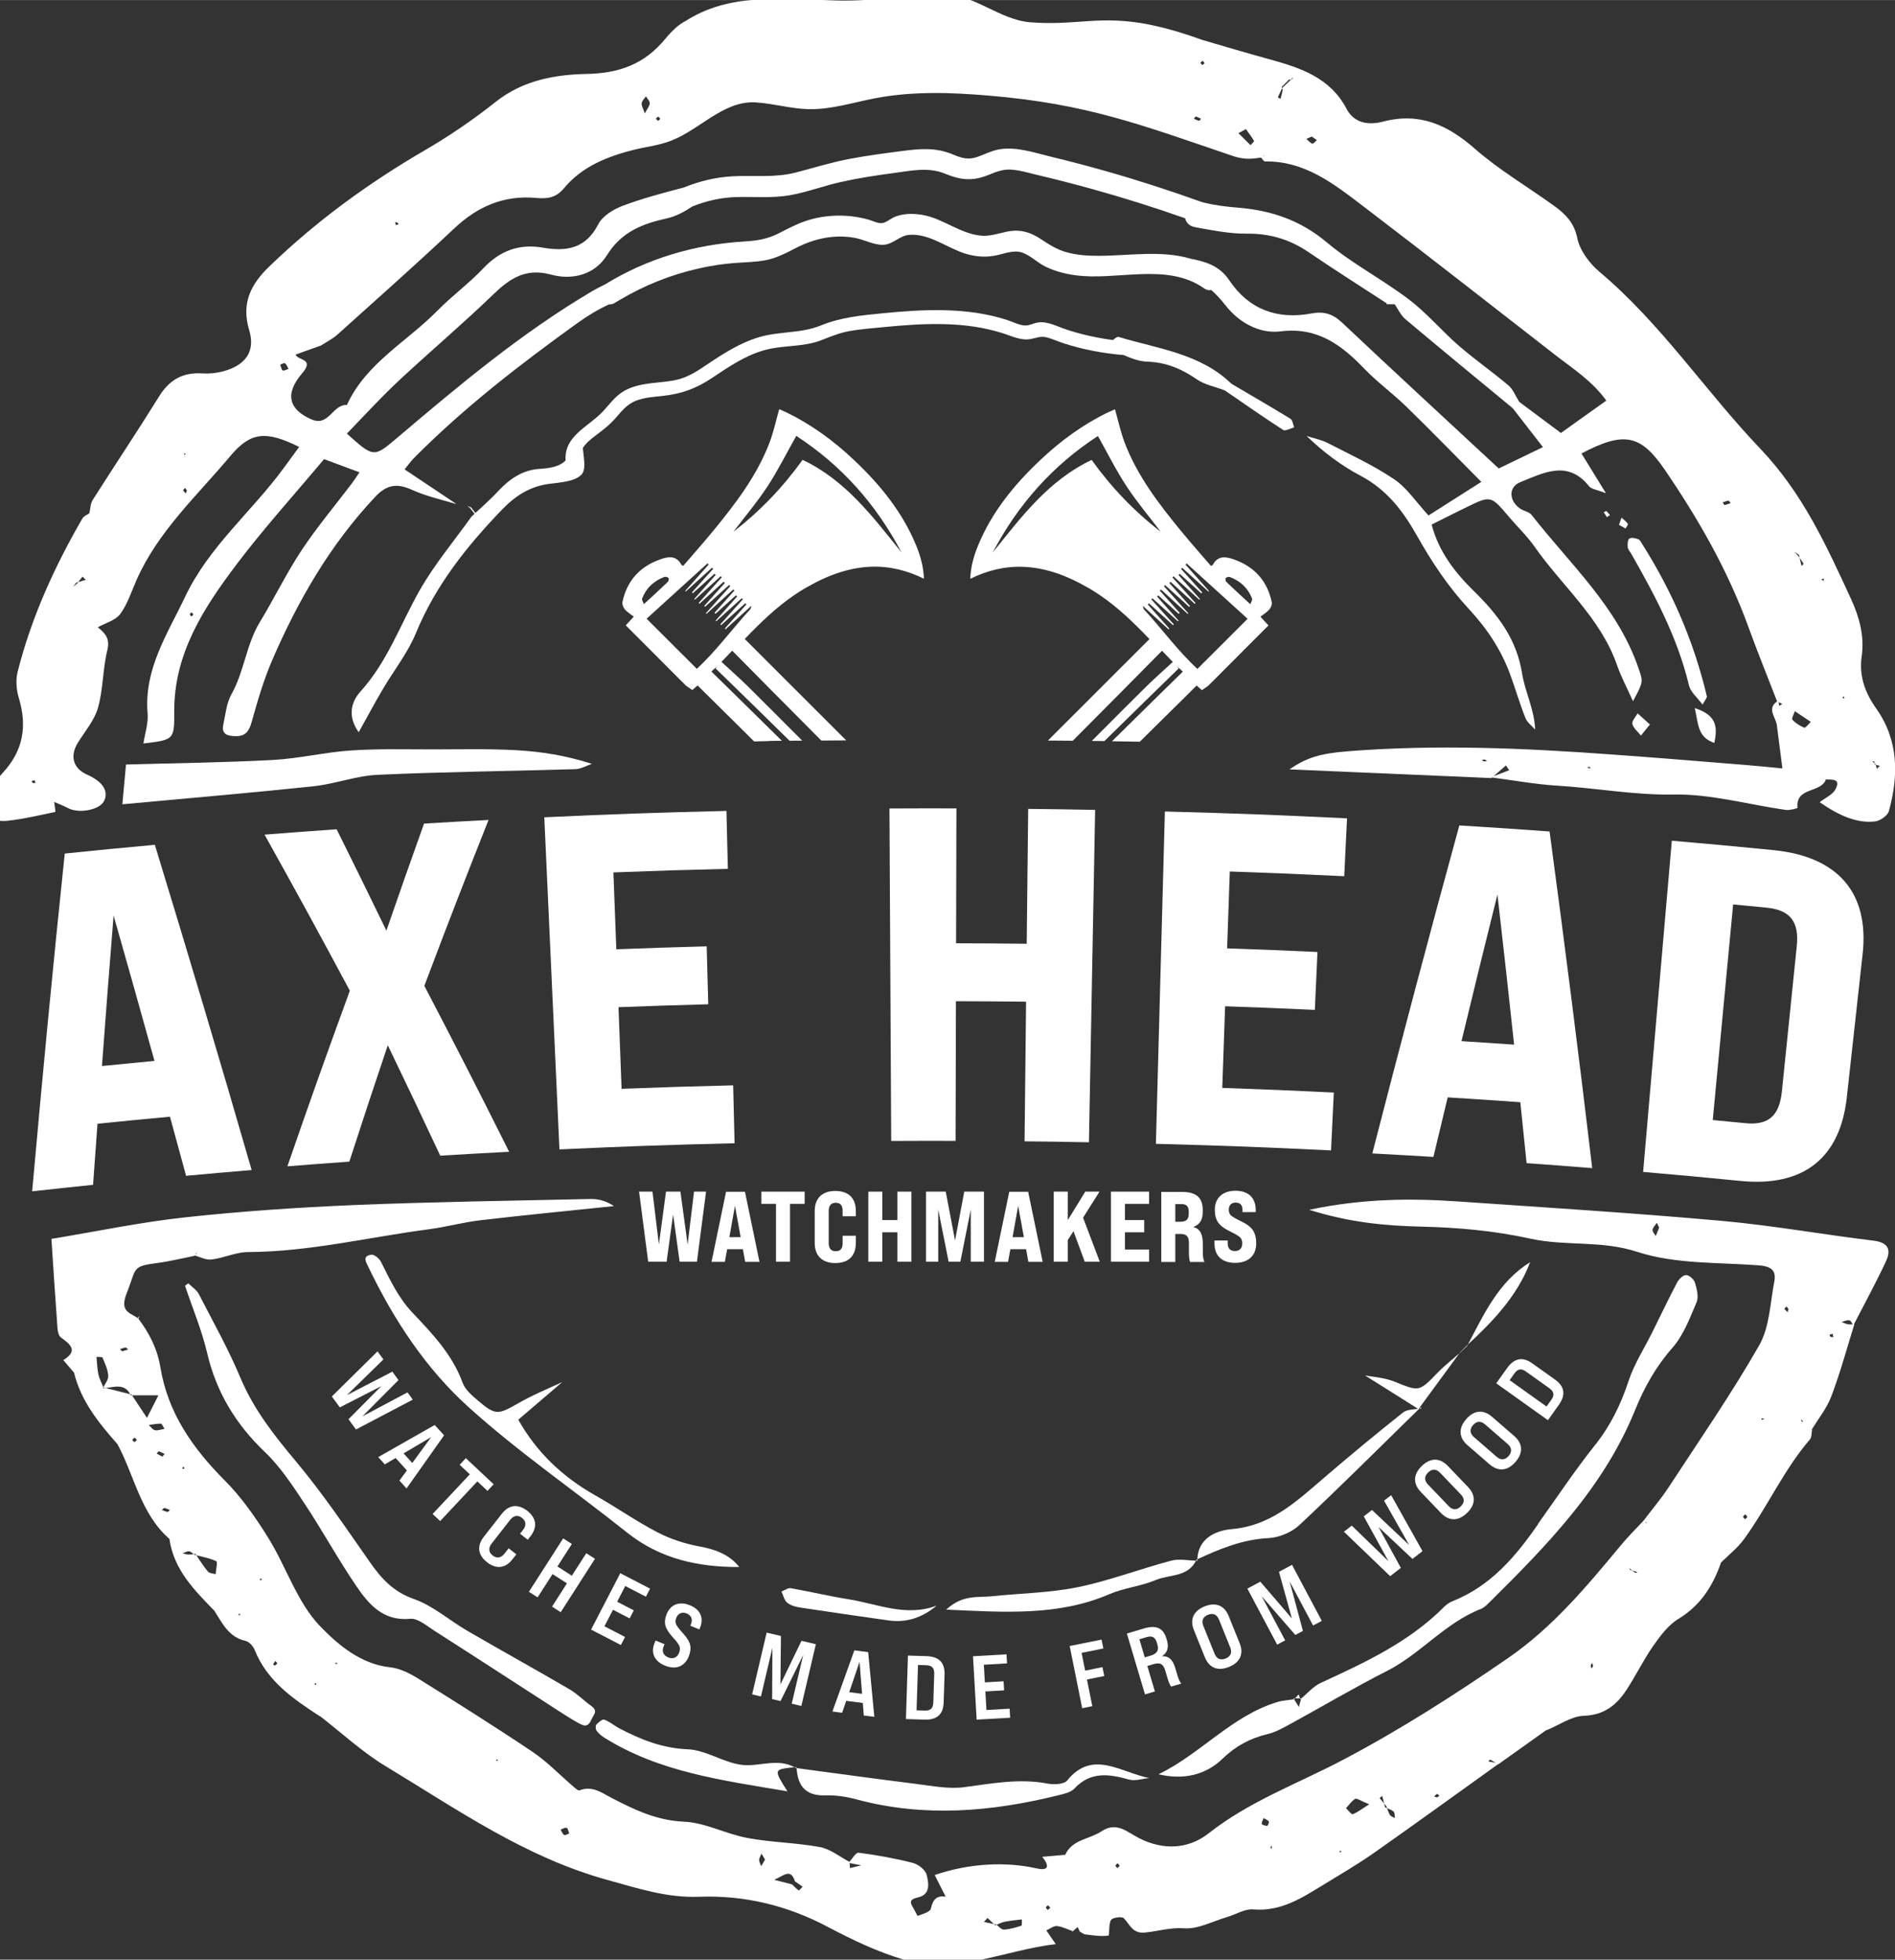 <?xml version="1.0" encoding="UTF-8" standalone="no"?>
<svg
   xmlns:dc="http://purl.org/dc/elements/1.1/"
   xmlns:cc="http://creativecommons.org/ns#"
   xmlns:rdf="http://www.w3.org/1999/02/22-rdf-syntax-ns#"
   xmlns:svg="http://www.w3.org/2000/svg"
   xmlns="http://www.w3.org/2000/svg"
   xmlns:sodipodi="http://sodipodi.sourceforge.net/DTD/sodipodi-0.dtd"
   xmlns:inkscape="http://www.inkscape.org/namespaces/inkscape"
   width="72"
   height="74.436"
   viewBox="0 0 19.05 19.694"
   version="1.1"
   id="svg3221"
   inkscape:version="1.0.2 (e86c870879, 2021-01-15)"
   sodipodi:docname="logo-inverted.svg">
  <rect x="0" y="0" width="19.05" height="19.694" fill="#333333" stroke="none"/>
  <defs
     id="defs3215" />
  <sodipodi:namedview
     id="base"
     pagecolor="#ffffff"
     bordercolor="#666666"
     borderopacity="1.0"
     inkscape:pageopacity="0.0"
     inkscape:pageshadow="2"
     inkscape:zoom="5.6568542"
     inkscape:cx="63.186753"
     inkscape:cy="45.786707"
     inkscape:document-units="mm"
     inkscape:current-layer="layer1"
     inkscape:document-rotation="0"
     showgrid="false"
     fit-margin-top="0"
     fit-margin-left="0"
     fit-margin-right="0"
     fit-margin-bottom="0"
     units="px"
     inkscape:window-width="2234"
     inkscape:window-height="1497"
     inkscape:window-x="2173"
     inkscape:window-y="361"
     inkscape:window-maximized="0" />
  <g
     inkscape:label="Layer 1"
     inkscape:groupmode="layer"
     id="layer1"
     transform="translate(-52.376,-91.151)">
    <g
       id="g280"
       transform="matrix(0.056,0,0,-0.056,53.76,104.394)"
       style="fill:#ffffff">
      <path
         d="m 0,0 c 0.025,-0.037 0.05,-0.062 0.075,-0.1 0.013,-0.012 0.038,-0.025 0.05,-0.038 z m 169.097,-110.119 c -0.013,0.013 -0.026,0.013 -0.038,0.025 l 0.113,-0.176 c -0.026,0.051 -0.051,0.101 -0.075,0.151 M 306.952,-1.151 c -0.376,0.062 -0.726,0.262 -1.077,0.4 0.476,0.112 0.964,0.363 1.402,0.288 0.238,-0.05 0.413,-0.413 0.601,-0.714 -0.313,-0.012 -0.626,-0.037 -0.926,0.026 m -3.092,-2.253 c -0.088,0.05 -0.1,0.25 -0.137,0.375 0.174,0.05 0.35,0.1 0.538,0.15 0.05,-0.2 0.1,-0.4 0.15,-0.6 -0.187,0.025 -0.4,0 -0.551,0.075 m -5.157,-15.207 c -0.074,0.049 -0.024,0.262 -0.037,0.4 0.112,-0.163 0.213,-0.326 0.313,-0.501 -0.1,0.025 -0.201,0.05 -0.276,0.101 m -2.516,19.612 c -0.2,0.2 -0.4,0.413 -0.6,0.613 0.125,0.138 0.263,0.264 0.4,0.402 0.125,-0.151 0.25,-0.301 0.364,-0.464 -0.05,-0.175 -0.101,-0.363 -0.164,-0.551 m -4.693,-19.313 0.05,0.289 0.514,-0.176 z M 288.54,-36.16 c -0.125,0.15 -0.351,0.313 -0.338,0.464 0.013,0.149 0.25,0.275 0.388,0.425 0.126,-0.163 0.35,-0.326 0.339,-0.476 -0.013,-0.138 -0.251,-0.275 -0.389,-0.413 m -17.86,-0.588 c -0.026,0.037 -0.063,0.088 -0.076,0.138 0.125,-0.088 0.263,-0.163 0.388,-0.25 -0.099,0.037 -0.25,0.037 -0.312,0.112 m -1.828,-9.024 c -0.201,0.112 -0.375,0.251 -0.551,0.4 -0.125,0.038 -0.263,0.075 -0.388,0.113 l -0.175,0.363 0.276,-0.25 c 0.099,-0.076 0.187,-0.151 0.287,-0.226 0.326,-0.087 0.638,-0.188 0.952,-0.275 -0.138,-0.05 -0.326,-0.175 -0.401,-0.125 m -7.848,-17.185 c -0.063,0.175 -0.175,0.362 -0.162,0.538 0.012,0.162 0.162,0.313 0.25,0.463 l 0.187,-0.525 c -0.087,-0.164 -0.187,-0.314 -0.275,-0.476 m -18.562,-16.659 c 0.125,0.099 0.301,0.325 0.364,0.3 0.325,-0.175 0.65,-0.351 0.975,-0.551 -0.45,0.088 -0.9,0.163 -1.339,0.251 m -9.199,-6.472 c -0.176,0.063 -0.338,0.113 -0.514,0.176 0.176,0.162 0.338,0.362 0.539,0.45 0.075,0.038 0.275,-0.2 0.413,-0.325 -0.151,-0.101 -0.3,-0.2 -0.438,-0.301 m -8.436,-3.154 c -0.238,0.376 -0.375,0.802 -0.526,1.227 -0.125,0.05 -0.238,0.1 -0.35,0.15 -0.063,0.225 -0.113,0.464 -0.175,0.688 -0.276,0.326 -0.551,0.664 -0.815,0.989 0.151,0.125 0.314,0.238 0.477,0.363 0.112,-0.45 0.225,-0.901 0.338,-1.352 0.138,-0.162 0.263,-0.325 0.4,-0.488 0.05,-0.112 0.087,-0.237 0.125,-0.35 0.413,-0.163 0.851,-0.326 1.177,-0.613 0.237,-0.213 0.162,-0.764 0.237,-1.164 -0.299,0.175 -0.725,0.287 -0.888,0.55 m -6.684,0.15 c -0.237,-0.087 -0.801,0.689 -1.214,1.077 0.538,0.576 1.001,1.277 1.653,1.677 0.275,0.163 0.938,-0.338 2.515,-0.976 -1.327,-0.838 -2.091,-1.452 -2.954,-1.778 m -2.365,-6.834 0.05,0.314 0.35,-0.213 z m -12.429,0.727 0.188,0.551 0.099,-0.577 z m -0.551,4.017 c -0.338,0.013 -0.901,0.125 -0.976,0.338 -0.088,0.288 0.2,0.689 0.325,1.052 0.325,-0.201 0.727,-0.326 0.927,-0.613 0.099,-0.126 -0.176,-0.777 -0.276,-0.777 m -26.898,-7.585 c -0.125,0.151 -0.362,0.301 -0.35,0.451 0,0.137 0.25,0.275 0.388,0.413 0.125,-0.151 0.263,-0.3 0.375,-0.438 -0.138,-0.138 -0.275,-0.275 -0.413,-0.426 m -12.491,-7.509 c -0.125,0.15 -0.363,0.312 -0.351,0.45 0,0.138 0.264,0.263 0.401,0.388 0.138,-0.15 0.263,-0.3 0.388,-0.438 -0.15,-0.138 -0.288,-0.263 -0.438,-0.4 m -4.756,-2.829 c -1.027,-0.326 -2.078,-0.651 -3.142,-0.701 -0.426,-0.025 -0.876,0.538 -1.314,0.864 -0.063,-0.026 -0.138,-0.063 -0.213,-0.088 -0.087,0.075 -0.162,0.15 -0.25,0.225 -0.613,0.125 -1.201,0.25 -1.803,0.375 0.213,0.239 0.426,0.476 0.639,0.714 0.387,-0.363 0.776,-0.725 1.164,-1.089 0.125,-0.025 0.263,-0.049 0.388,-0.075 0.025,-0.013 0.05,-0.037 0.075,-0.062 0.488,0.213 0.964,0.45 1.477,0.55 1.014,0.201 2.04,0.288 3.067,0.413 -0.026,-0.388 0.05,-1.088 -0.088,-1.126 m -30.766,10.338 c -0.024,0.301 -0.05,0.601 -0.075,0.902 0.701,-0.125 1.415,-0.263 2.104,-0.401 -0.676,-0.175 -1.353,-0.338 -2.029,-0.501 m -9.199,-4.004 c -0.439,0.299 -0.801,0.7 -1.189,1.076 -0.914,0.237 -1.84,0.475 -3.205,0.826 1.678,0.725 2.955,2.152 3.718,-0.276 0.463,-0.325 0.913,-0.638 1.377,-0.963 -0.238,-0.239 -0.651,-0.702 -0.701,-0.663 m -6.733,4.355 c -0.126,0.362 -0.376,0.738 -0.376,1.102 0.012,0.387 0.275,0.751 0.425,1.138 0.175,-0.312 0.364,-0.613 0.638,-1.063 -0.2,-0.351 -0.437,-0.764 -0.687,-1.177 m -35.384,5.595 c -0.288,0.187 -0.426,0.626 -0.626,0.964 0.362,0.125 0.801,0.413 1.089,0.312 0.237,-0.1 0.299,-0.65 0.45,-1.014 -0.313,-0.099 -0.738,-0.375 -0.913,-0.262 m -11.979,13.229 -0.262,0.226 0.325,0.125 z m -28.825,17.399 -0.351,0.187 0.376,0.138 z m -3.729,-3.718 -0.376,0.2 0.413,0.125 z m -7.373,3.492 c -0.1,0.063 -0.225,0.125 -0.35,0.2 0.125,0.2 0.263,0.413 0.388,0.614 0.125,-0.138 0.363,-0.289 0.35,-0.414 0,-0.137 -0.238,-0.262 -0.388,-0.4 m -2.691,15.295 0.025,0.351 0.375,-0.201 z m -3.617,-6.309 -0.325,0.213 0.375,0.113 z m -4.344,7.411 c -0.488,0.15 -1.139,0.162 -1.401,0.488 -0.764,0.913 -1.403,1.939 -2.066,2.916 -0.112,0.025 -0.213,0.05 -0.312,0.075 -0.051,0.037 -0.101,0.075 -0.163,0.125 -0.288,-0.037 -0.576,-0.088 -0.876,-0.075 -0.376,0.013 -0.751,0.125 -1.127,0.2 0.389,0.138 0.789,0.413 1.177,0.376 0.288,-0.038 0.563,-0.288 0.826,-0.501 0.1,0.013 0.213,0.025 0.313,0.037 0.05,-0.074 0.113,-0.149 0.162,-0.237 1.214,-0.313 2.479,-0.551 3.593,-1.076 0.263,-0.138 -0.075,-1.528 -0.126,-2.328 m -5.769,19.325 0.2,-0.413 -0.463,0.037 z m -2.867,-8.149 c -0.337,0.063 -0.664,0.226 -1.002,0.338 0.151,0.125 0.301,0.376 0.426,0.363 0.338,-0.062 0.676,-0.225 1.002,-0.35 -0.137,-0.125 -0.301,-0.363 -0.426,-0.351 m -1.552,10.877 c 0.363,-0.112 0.688,-0.312 1.026,-0.475 -0.138,-0.163 -0.263,-0.326 -0.4,-0.476 -0.338,0.175 -0.689,0.351 -1.027,0.538 0.138,0.138 0.314,0.439 0.401,0.413 M 1.99,-19.25 c 0.726,0.1 1.452,0.25 2.178,0.25 0.176,0 0.351,-0.488 0.651,-0.938 -0.664,-0.113 -1.239,-0.351 -1.727,-0.239 -0.413,0.101 -0.738,0.602 -1.102,0.927 m -3.004,5.332 h -0.213 c -0.037,0.075 -0.062,0.138 -0.112,0.2 -1.489,0.375 -2.967,0.739 -4.443,1.114 -0.163,-0.025 -0.314,-0.038 -0.463,-0.038 0.024,0.05 0.05,0.113 0.087,0.163 -0.313,0.764 -0.713,1.502 -0.889,2.291 -0.224,1.026 -0.237,2.102 -0.349,3.167 0.375,-0.039 1.013,0.037 1.088,-0.138 0.438,-1.039 0.952,-2.128 1.027,-3.242 0.05,-0.676 -0.527,-1.377 -0.877,-2.078 0,-0.012 0.012,-0.025 0.012,-0.038 0.125,-0.024 0.239,-0.062 0.364,-0.087 1.614,0.163 3.379,0.864 4.443,-1.114 0.075,-0.025 0.162,-0.038 0.237,-0.062 0.026,-0.051 0.063,-0.088 0.088,-0.138 h 4.732 c -0.689,-1.364 -1.214,-2.391 -2.053,-4.056 -1.039,1.565 -1.865,2.829 -2.679,4.056 m 0.426,-8.374 c -0.138,0 -0.263,0.251 -0.388,0.389 0.137,0.125 0.288,0.362 0.425,0.362 0.138,-0.012 0.263,-0.263 0.401,-0.4 -0.15,-0.125 -0.3,-0.363 -0.438,-0.351 m -10.351,12.429 h -0.087 c 0.049,0.038 0.087,0.075 0.137,0.113 -0.012,-0.038 -0.025,-0.113 -0.05,-0.113 m 8.787,4.518 c 0.125,0.013 0.275,-0.224 0.413,-0.35 -0.351,-0.1 -0.689,-0.212 -1.052,-0.326 -0.125,0.125 -0.25,0.263 -0.375,0.401 0.338,0.1 0.663,0.238 1.014,0.275 m 12.803,17.098 c -0.049,-0.1 -0.062,-0.263 -0.15,-0.313 -0.037,-0.025 -0.074,-0.038 -0.125,-0.05 0.101,0.125 0.188,0.251 0.275,0.363 m 261.856,2.916 c -0.213,0.376 -0.613,0.789 -0.564,1.127 0.063,0.437 0.501,0.826 0.764,1.252 0.138,-0.276 0.263,-0.551 0.426,-0.877 -0.2,-0.476 -0.413,-0.988 -0.626,-1.502 m 39.076,-0.826 c -9.074,1.089 -18.099,2.728 -27.186,3.543 -15.733,1.414 -31.503,2.39 -47.249,3.479 -8.636,0.601 -17.235,0.538 -26.847,-1.49 7.221,-2.265 13.604,-2.866 20.001,-3.016 6.671,-0.15 13.242,-0.739 19.775,-2.178 6.246,-1.365 12.654,-0.25 19.125,-2.353 6.797,-2.216 14.444,-1.865 21.741,-2.416 2.128,-0.162 3.267,-0.775 2.854,-2.916 -0.751,-3.855 -0.839,-8.161 -2.703,-11.428 -5.007,-8.749 -10.765,-17.085 -16.297,-25.533 -1.364,-2.078 -2.991,-3.98 -4.481,-5.958 -1.351,-1.451 -2.778,-2.853 -4.043,-4.381 -6.132,-7.396 -12.278,-14.768 -20.263,-20.263 -9.526,-6.559 -19.239,-12.78 -29.477,-18.187 -8.147,-4.306 -16.909,-7.46 -24.294,-13.279 -3.63,-2.855 -8.135,-3.055 -12.441,-0.876 -2.165,1.089 -4.043,3.078 -6.821,1.226 -2.128,-1.427 -5.207,-1.415 -6.471,-4.193 -1.377,-0.112 -2.754,-0.238 -4.131,-0.363 1.202,-1.451 1.364,-2.615 -1.014,-2.077 -5.469,1.239 -12.078,0.938 -18.286,-1.19 0.676,-1.314 1.314,-2.616 1.978,-3.892 -1.59,0.262 -2.291,-0.476 -2.666,-2.141 -0.125,-0.601 -1.49,-0.976 -2.354,-1.302 -0.088,0 -0.538,1.002 -0.85,1.502 -0.764,1.228 -0.327,1.515 0.988,1.841 2.216,0.538 1.827,2.615 1.452,4.055 -0.226,0.876 -1.502,1.865 -2.478,2.115 -3.192,0.813 -6.458,1.402 -9.725,1.827 -0.464,0.063 -1.077,-0.963 -1.64,-1.64 -1.765,0.914 -3.442,2.304 -5.32,2.655 -4.293,0.788 -8.724,0.825 -13.004,1.627 -3.855,0.713 -7.572,2.765 -11.402,2.928 -4.869,0.201 -8.837,2.128 -12.905,4.218 -1.839,0.951 -3.517,2.303 -5.82,1.402 -0.275,-0.1 -0.839,0.438 -1.202,0.751 -2.402,2.053 -4.606,4.38 -7.196,6.121 -6.735,4.531 -13.618,8.849 -20.502,13.142 -1.54,0.951 -3.329,1.877 -5.082,2.065 -5.369,0.563 -9.475,4.143 -12.617,7.397 -4.118,4.28 -6.044,10.614 -9.287,15.833 -2.278,3.668 -4.818,7.31 -7.86,10.352 C 9.851,-23.393 5.42,-17.035 4.08,-8.924 3.53,-5.532 2.078,-2.741 0.075,-0.1 c -1.601,1.089 -3.379,1.214 -1.99,4.656 1.74,4.331 0.764,4.669 5.433,5.269 2.227,0.288 4.43,0.839 6.645,1.278 0.025,0.024 0.038,0.062 0.063,0.086 1.014,-0.312 2.041,-0.85 3.004,-0.738 2.228,0.263 4.406,1.339 6.609,1.339 11.002,0.051 21.653,2.679 32.467,4.094 3.054,0.4 6.058,1.238 9.112,1.601 8.011,0.939 16.046,1.715 24.069,2.554 -1.452,0.988 -2.853,1.302 -4.256,1.276 C 67.113,21.003 52.994,20.803 38.889,20.227 28.763,19.801 18.625,19.112 8.549,18.023 c -7.91,-0.85 -15.734,-2.502 -24.031,-3.867 0.35,-5.307 0.688,-10.664 1.088,-16.009 0.038,-0.587 0.201,-1.376 0.601,-1.676 1.728,-1.252 3.18,-2.391 0.439,-4.069 0.65,-0.763 1.313,-1.526 1.964,-2.29 h -0.025 c 1.252,-5.094 4.431,-8.987 7.785,-12.792 3.067,-5.695 4.144,-12.478 9.325,-17.009 0.788,-5.507 4.444,-9.175 8.074,-12.892 1.426,-2.229 2.552,-4.732 5.582,-5.407 0.65,-0.138 1.377,-0.951 1.652,-1.627 2.253,-5.62 6.934,-8.799 11.702,-11.904 0,0.013 0.013,0.026 0.013,0.038 3.942,-3.054 7.635,-6.496 11.878,-9.049 12.755,-7.698 24.995,-16.309 39.74,-20.365 5.444,-1.489 10.626,-3.229 16.358,-3.016 8.224,0.313 15.958,-1.552 23.293,-5.457 4.356,-2.303 8.9,-4.468 13.618,-5.845 9.337,-2.717 17.974,1.727 27.199,2.804 -0.839,1.226 -1.265,1.852 -1.691,2.466 0.639,0.275 1.289,0.825 1.904,0.775 0.951,-0.088 1.877,-0.588 2.815,-0.901 l -0.125,-0.188 c 0.075,0.063 0.138,0.125 0.213,0.188 0.263,0.251 0.551,0.488 0.826,0.726 0.112,-0.262 0.226,-0.513 0.351,-0.776 0.338,-0.2 0.675,-0.501 1.039,-0.551 1.376,-0.162 2.778,-0.388 4.117,-0.213 0.251,0.038 0,2.016 0.476,2.804 0.275,0.451 1.94,0.676 2.291,0.325 1.101,-1.126 1.551,-2.791 3.767,-2.578 2.328,0.213 4.543,0.951 7.046,0.764 2.504,-0.188 5.145,1.264 7.723,2.015 1.577,0.463 3.192,1.514 4.706,1.376 4.957,-0.425 8.737,2.066 12.617,4.432 2.978,1.827 6.02,3.592 8.887,5.595 7.522,5.281 14.957,10.675 22.441,16.033 0.013,-0.013 0.025,-0.013 0.038,-0.026 2.878,2.053 5.757,4.093 8.636,6.159 l 0.025,-0.037 c 2.24,0.913 4.444,2.515 6.709,2.59 3.617,0.138 5.82,1.89 7.585,4.556 1.715,2.591 3.067,5.407 4.831,7.948 1.277,1.815 2.716,3.78 4.569,4.894 3.967,2.416 6.182,5.92 7.634,10.113 1.415,1.39 3.017,2.653 4.156,4.231 4.193,5.77 7.109,12.403 11.803,17.861 0.35,0.4 0.263,1.151 0.388,1.739 l -0.05,0.05 c 1.214,1.966 2.691,3.818 3.504,5.945 1.603,4.219 2.779,8.6 4.131,12.917 h -0.075 c 1.928,3.755 3.955,7.46 5.745,11.29 0.976,2.066 0.463,3.405 -2.253,3.73 m -47.55,-60.041 -0.262,-0.901 c 0.15,0.25 0.299,0.5 0.437,0.751 0.051,0.087 0.101,0.201 0.163,0.3 -0.112,-0.05 -0.225,-0.099 -0.338,-0.15 m 0.45,0.313 c -0.049,-0.05 -0.087,-0.1 -0.112,-0.163 0.15,0.063 0.301,0.125 0.45,0.188 -0.112,0 -0.287,0.038 -0.338,-0.025"
         style="fill:#ffffff;fill-opacity:1;fill-rule:nonzero;stroke:none"
         id="path282" />
    </g>
    <g
       id="g284"
       transform="matrix(0.056,0,0,-0.056,59.808,106.899)"
       style="fill:#ffffff">
      <path
         d="m 0,0 c -7.372,-0.038 -14.23,1.452 -20.201,6.221 -9.412,7.509 -19.401,14.356 -28.324,22.404 -7.71,6.934 -13.494,15.708 -18.024,25.146 -0.451,0.938 -1.202,2.014 0.476,2.277 0.525,0.088 1.451,-0.689 1.752,-1.277 1.602,-3.229 3.154,-6.496 5.644,-9.124 3.593,-3.793 7.172,-7.522 9.012,-12.591 0.464,-1.265 1.74,-2.316 2.829,-3.254 3.066,-2.616 3.58,-2.453 7.072,-0.464 2.553,1.477 5.294,2.616 7.973,3.843 -2.591,-2.215 -5.182,-4.431 -7.886,-6.746 3.292,-5.846 7.961,-10.277 13.806,-13.569 3.78,-2.139 7.359,-4.655 11.215,-6.658 2.315,-1.201 4.919,-2.04 7.497,-2.516 C -4.317,3.166 -1.84,2.29 0,0"
         style="fill:#ffffff;fill-opacity:1;fill-rule:nonzero;stroke:none"
         id="path286" />
    </g>
    <g
       id="g288"
       transform="matrix(0.056,0,0,-0.056,65.448,108.228)"
       style="fill:#ffffff">
      <path
         d="m 0,0 c 1.222,0.999 2.3,2.308 3.688,2.947 7.913,3.645 15.8,7.29 22.076,13.589 0.43,0.434 0.967,0.829 1.531,1.052 6.9,2.724 11.411,8.081 15.463,13.952 -0.046,-0.044 -0.092,-0.089 -0.138,-0.133 3.396,4.735 6.613,9.611 10.243,14.158 2.793,3.498 4.654,7.291 6.043,11.512 1.017,3.087 2.845,5.905 4.304,8.847 1.465,2.953 2.879,5.932 4.415,8.848 0.318,0.606 1.079,1.364 1.627,1.356 0.559,-0.007 1.414,-0.778 1.592,-1.379 0.332,-1.116 0.698,-2.534 0.286,-3.503 C 69.925,68.411 68.788,65.344 66.805,63.088 63.844,59.719 61.747,55.987 60.104,51.929 54.479,38.039 44.287,27.627 33.903,17.354 33.462,16.917 32.982,16.431 32.424,16.214 25.991,13.719 21.608,8.146 15.535,5.068 9.622,2.072 3.912,-1.321 -1.909,-4.498 c -1.272,-0.693 -2.589,-1.428 -3.977,-1.758 -3.122,-0.743 -5.701,-2.119 -8.069,-4.405 -3.097,-2.991 -7.086,-3.844 -11.509,-2.802 7.581,3.656 13.135,10.493 21.368,12.975 0.965,0.29 2.004,0.334 3.009,0.491 l -0.152,0.163 c 0.326,-0.512 0.651,-1.023 0.977,-1.535 0.141,0.514 0.283,1.027 0.423,1.541 z"
         style="fill:#ffffff;fill-opacity:1;fill-rule:nonzero;stroke:none"
         id="path290" />
    </g>
    <g
       id="g292"
       transform="matrix(0.056,0,0,-0.056,54.269,104.048)"
       style="fill:#ffffff">
      <path
         d="m 0,0 c 0.638,-0.635 1.485,-1.161 1.879,-1.923 2.572,-4.973 5.319,-9.884 7.48,-15.036 2.386,-5.689 6.05,-10.324 9.96,-14.994 4.791,-5.721 8.986,-11.953 13.273,-18.079 2.07,-2.958 4.206,-5.322 7.887,-6.614 3.457,-1.214 6.396,-3.848 9.636,-5.73 6.077,-3.528 12.229,-6.926 18.297,-10.467 1.42,-0.829 2.602,-2.055 3.948,-3.02 1.259,-0.901 0.4,-1.514 -0.01,-2.454 -0.66,-1.511 -1.483,-1.053 -2.387,-0.557 -1.095,0.601 -2.15,1.275 -3.199,1.953 -7.531,4.858 -15.042,9.746 -22.592,14.574 -1.373,0.878 -2.964,2.269 -4.335,2.141 -4.815,-0.449 -7.393,2.541 -9.628,5.809 -3.29,4.807 -6.082,9.955 -9.305,14.812 -2.155,3.25 -4.338,6.615 -7.129,9.28 -5.223,4.987 -8.729,10.709 -10.381,17.759 -0.967,4.123 -2.632,8.082 -3.983,12.115 z"
         style="fill:#ffffff;fill-opacity:1;fill-rule:nonzero;stroke:none"
         id="path294" />
    </g>
    <g
       id="g296"
       transform="matrix(0.056,0,0,-0.056,60.377,108.919)"
       style="fill:#ffffff">
      <path
         d="m 0,0 c 7.186,-0.957 14.365,-1.957 21.559,-2.849 2.874,-0.356 5.842,-0.962 8.654,-0.59 4.962,0.656 9.837,1.605 14.875,0.66 1.162,-0.218 3.036,-0.179 3.603,0.528 4.562,5.684 9.713,1.385 14.757,0.454 -1.224,-0.112 -2.55,-0.583 -3.655,-0.272 -3.577,1.008 -6.891,1.487 -9.805,-1.618 C 49.347,-4.37 48.155,-4.633 47.165,-4.879 35.128,-7.865 23.053,-8.907 10.869,-5.629 9.077,-5.146 7.157,-4.853 5.311,-4.913 1.679,-5.032 0.282,-3.152 0.12,0.141 Z"
         style="fill:#ffffff;fill-opacity:1;fill-rule:nonzero;stroke:none"
         id="path298" />
    </g>
    <g
       id="g300"
       transform="matrix(0.056,0,0,-0.056,60.383,108.911)"
       style="fill:#ffffff">
      <path
         d="m 0,0 c -0.208,-0.008 -0.417,-0.005 -0.623,-0.027 -3.481,-0.38 -3.481,-0.381 -1.008,-4.302 -11.802,1.995 -22.997,3.447 -32.894,9.65 -0.517,0.324 -1.009,0.753 -1.365,1.241 -0.188,0.258 -0.222,0.903 -0.036,1.102 0.383,0.409 1.092,0.996 1.435,0.871 0.954,-0.347 1.76,-1.076 2.676,-1.556 3.862,-2.022 7.733,-3.577 12.312,-3.763 3.343,-0.136 6.565,-2.518 9.938,-2.818 3.107,-0.276 6.36,1.336 9.445,-0.539 z"
         style="fill:#ffffff;fill-opacity:1;fill-rule:nonzero;stroke:none"
         id="path302" />
    </g>
    <g
       id="g304"
       transform="matrix(0.056,0,0,-0.056,64.413,106.836)"
       style="fill:#ffffff">
      <path
         d="m 0,0 c -0.021,4.117 3.477,5.441 6.154,5.674 7.013,0.609 11.575,4.919 16.428,9.082 4.702,4.035 9.471,7.998 14.327,11.845 0.811,0.641 2.219,0.53 3.351,0.766 l -0.204,0.146 C 32.828,20.45 25.679,13.304 18.306,6.396 16.916,5.094 14.666,4.158 12.764,4.063 8.072,3.831 3.955,2.107 -0.165,0.197 Z"
         style="fill:#ffffff;fill-opacity:1;fill-rule:nonzero;stroke:none"
         id="path306" />
    </g>
    <g
       id="g308"
       transform="matrix(0.056,0,0,-0.056,64.404,106.825)"
       style="fill:#ffffff">
      <path
         d="m 0,0 c -1.437,-3.194 -4.828,-2.611 -7.331,-3.665 -2.65,-1.114 -5.655,-1.392 -8.295,-2.525 -9.166,-3.94 -18.655,-3.264 -29.305,-2.777 2.99,2.754 5.715,2.134 8.168,2.393 5.16,0.545 10.413,0.602 15.469,1.636 5.664,1.158 11.129,3.266 16.735,4.753 1.47,0.39 3.144,0.013 4.724,-0.012 z"
         style="fill:#ffffff;fill-opacity:1;fill-rule:nonzero;stroke:none"
         id="path310" />
    </g>
    <g
       id="g312"
       transform="matrix(0.056,0,0,-0.056,61.792,107.287)"
       style="fill:#ffffff">
      <path
         d="m 0,0 c -2.659,-2.226 -5.506,-3.103 -8.669,-2.652 -5.309,0.754 -10.618,1.509 -15.918,2.32 -0.792,0.121 -1.679,0.381 -2.263,0.879 -0.521,0.444 -0.684,1.308 -1.005,1.987 0.561,0.211 1.168,0.679 1.677,0.59 3.449,-0.601 6.862,-1.43 10.319,-1.975 C -10.65,0.328 -5.542,-2.085 0,0"
         style="fill:#ffffff;fill-opacity:1;fill-rule:nonzero;stroke:none"
         id="path314" />
    </g>
    <g
       id="g316"
       transform="matrix(0.056,0,0,-0.056,67.125,104.677)"
       style="fill:#ffffff">
      <path
         d="M 0,0 C 2.98,5.599 5.576,11.483 11.307,15.025 8.987,8.931 4.612,4.386 -0.065,0.068 Z"
         style="fill:#ffffff;fill-opacity:1;fill-rule:nonzero;stroke:none"
         id="path318" />
    </g>
    <g
       id="g320"
       transform="matrix(0.056,0,0,-0.056,67.047,104.751)"
       style="fill:#ffffff">
      <path
         d="m 0,0 c -2.453,-3.329 -4.895,-6.658 -7.335,-10.001 l 0.2,-0.138 c -0.075,0.051 -0.137,0.088 -0.213,0.126 -3.191,2.015 -6.395,4.018 -9.587,6.033 1.765,-0.288 3.58,-0.438 5.206,-1.077 4.519,-1.827 4.444,-1.915 7.836,1.59 C -2.691,-2.228 -1.302,-1.151 0,0"
         style="fill:#ffffff;fill-opacity:1;fill-rule:nonzero;stroke:none"
         id="path322" />
    </g>
    <g
       id="g324"
       transform="matrix(0.056,0,0,-0.056,67.053,104.745)"
       style="fill:#ffffff">
      <path
         d="m 0,0 c -0.037,-0.038 -0.075,-0.063 -0.112,-0.101 0.024,0.038 0.062,0.088 0.087,0.125 z"
         style="fill:#ffffff;fill-opacity:1;fill-rule:nonzero;stroke:none"
         id="path326" />
    </g>
    <g
       id="g328"
       transform="matrix(0.056,0,0,-0.056,53.768,104.402)"
       style="fill:#ffffff">
      <path
         d="M 0,0 C 0.062,0.159 0.124,0.318 0.186,0.477 0.08,0.362 -0.026,0.247 -0.132,0.132 Z"
         style="fill:#ffffff;fill-opacity:1;fill-rule:nonzero;stroke:none"
         id="path330" />
    </g>
    <g
       id="g332"
       transform="matrix(0.056,0,0,-0.056,67.121,104.674)"
       style="fill:#ffffff">
      <path
         d="m 0,0 c -0.413,-0.421 -0.827,-0.842 -1.241,-1.263 -10e-4,10e-4 0.029,-0.03 0.03,-0.03 0.425,0.409 0.849,0.818 1.274,1.227 C 0.065,-0.068 0,0 0,0"
         style="fill:#ffffff;fill-opacity:1;fill-rule:nonzero;stroke:none"
         id="path334" />
    </g>
    <g
       id="g336"
       transform="matrix(0.056,0,0,-0.056,65.387,108.228)"
       style="fill:#ffffff">
      <path
         d="M 0,0 C 0.265,0.293 0.528,0.586 0.793,0.879 0.891,0.585 0.989,0.291 1.087,-0.003 l 0.161,0.172 -1.4,-0.006 z"
         style="fill:#ffffff;fill-opacity:1;fill-rule:nonzero;stroke:none"
         id="path338" />
    </g>
    <g
       id="g340"
       transform="matrix(0.056,0,0,-0.056,63.157,110.513)"
       style="fill:#ffffff">
      <path
         d="m 0,0 c -0.406,0.006 -0.812,0.013 -1.218,0.019 l -0.134,-0.181 c 0.488,-0.006 0.976,-0.012 1.463,-0.019 z"
         style="fill:#ffffff;fill-opacity:1;fill-rule:nonzero;stroke:none"
         id="path342" />
    </g>
    <g
       id="g344"
       transform="matrix(0.056,0,0,-0.056,71.244,98.877)"
       style="fill:#ffffff">
      <path
         d="m 0,0 c -0.062,0.226 -0.125,0.476 -0.2,0.714 -0.063,0.024 -0.112,0.037 -0.175,0.05 -0.013,0.075 -0.013,0.15 -0.025,0.237 -0.151,0.113 -0.313,0.238 -0.463,0.351 0.137,-0.013 0.35,0.012 0.4,-0.076 C -0.413,1.201 -0.4,1.102 -0.4,1.001 -0.351,0.964 -0.3,0.926 -0.25,0.889 -0.237,0.826 -0.213,0.776 -0.2,0.714 0.038,0.65 0.288,0.588 0.526,0.525 0.351,0.351 0.176,0.176 0,0 m -6.183,12.691 0.213,0.364 0.15,-0.388 z m -3.38,21.04 -0.425,0.251 0.464,0.163 z M -13.029,7.372 c -0.788,0.325 -1.577,0.814 -2.141,1.44 -0.187,0.2 0.275,1.001 0.439,1.527 0.888,-0.589 1.777,-1.19 2.866,-1.915 -0.426,-0.401 -0.964,-1.14 -1.164,-1.052 m -0.977,31.041 c 0.051,-0.188 0.088,-0.376 0.138,-0.563 0.251,-0.351 0.488,-0.702 0.714,-1.064 0,-0.038 -0.251,-0.251 -0.376,-0.376 -0.113,0.476 -0.225,0.964 -0.338,1.44 -0.1,0.137 -0.2,0.275 -0.3,0.413 l -0.676,0.675 c 0.275,-0.174 0.563,-0.35 0.838,-0.525 M -52.093,0.263 c 0.175,0.025 0.351,0.062 0.526,0.088 0.062,-0.101 0.113,-0.213 0.175,-0.326 -0.225,0.076 -0.463,0.151 -0.701,0.238 m -16.721,-1.602 c 0.751,0.638 1.489,1.289 2.227,1.94 0.188,-0.289 0.375,-0.576 0.576,-0.864 -0.939,-0.363 -1.865,-0.714 -2.803,-1.076 m -1.678,2.666 c -0.151,0.025 -0.3,0.15 -0.438,0.237 0.162,0.026 0.338,0.113 0.5,0.088 0.151,-0.025 0.301,-0.137 0.451,-0.225 -0.175,-0.037 -0.35,-0.113 -0.513,-0.1 m 52.994,9.95 c -0.05,0.226 -0.112,0.451 -0.175,0.676 0.226,-0.088 0.45,-0.187 0.676,-0.288 -0.163,-0.125 -0.325,-0.25 -0.501,-0.388 m -9.838,36.06 c -0.087,-0.025 -0.225,0.301 -0.35,0.476 0.338,0.1 0.676,0.262 1.027,0.3 0.125,0.013 0.274,-0.275 0.413,-0.425 -0.363,-0.125 -0.714,-0.289 -1.09,-0.351 m -29.388,12.93 c -2.314,1.726 -4.891,3.653 -7.481,5.579 l 0.134,0.153 c -0.047,-0.047 -0.094,-0.095 -0.142,-0.142 0.003,-0.003 0.005,-0.006 0.007,-0.01 -10e-4,0.001 -0.002,0.001 -0.003,0.002 -0.304,-0.294 -0.608,-0.599 -0.913,-0.904 0.304,0.305 0.606,0.609 0.909,0.912 -0.634,1 -1.08,2.22 -1.941,2.952 -2.888,2.451 -6.021,4.616 -8.88,7.097 -3.079,2.673 -5.739,5.865 -8.971,8.319 -4.768,3.621 -10.193,6.417 -14.758,10.255 -4.731,3.979 -9.972,5.733 -15.907,6.218 -2.053,0.167 -4.126,0.408 -6.116,0.91 -0.18,0.046 -0.358,0.097 -0.532,0.148 -5.629,2.019 -11.32,3.865 -17.074,5.497 -3.275,0.929 -6.568,1.793 -9.878,2.593 -2.989,0.722 -6.316,1.884 -9.415,1.295 -1.329,-0.253 -2.514,-0.891 -3.782,-1.331 -1.659,-0.577 -2.821,-0.222 -4.394,0.437 -3.084,1.294 -5.91,1.035 -9.159,0.616 -3.172,-0.408 -6.347,-0.83 -9.491,-1.427 -3.251,-0.619 -6.37,-1.602 -9.565,-2.429 -3.777,-0.978 -7.506,-0.472 -11.346,-0.677 -3.05,-0.162 -5.974,-0.886 -8.779,-2.019 -0.077,-0.02 -0.154,-0.04 -0.23,-0.062 -3.604,-0.938 -7.209,-1.902 -10.688,-3.204 -1.665,-0.626 -3.63,-1.816 -4.394,-3.292 -2.24,-4.394 -5.682,-4.969 -9.95,-4.231 -4.206,0.739 -7.697,-0.513 -10.689,-3.692 -2.566,-2.716 -5.645,-4.956 -8.261,-7.622 -5.483,-5.583 -12.804,-9.4 -16.246,-16.923 -2.528,0.176 -3.23,-3.942 -6.333,-2.591 -4.006,1.728 -4.945,4.494 -1.69,8.286 2.303,2.692 -0.826,2.266 -1.176,3.355 1.514,0.538 3.004,1.076 4.518,1.614 0.037,0.013 0.087,0.026 0.125,0.038 l -0.038,0.012 c 0.977,0.626 2.04,1.152 2.892,1.915 7.034,6.321 14.105,12.592 20.977,19.063 4.193,3.943 8.911,5.996 14.682,5.469 1.915,-0.175 3.529,-0.037 4.981,1.702 3.329,4.019 7.998,5.821 12.93,7.023 1.715,0.413 3.517,0.625 5.194,1.164 0.05,0.012 0.087,0.024 0.138,0.037 5.694,1.69 10.063,7.56 16.134,7.222 3.179,-0.188 6.295,-1.126 9.474,-1.214 4.106,-0.112 8.098,1.214 12.141,1.977 6.684,1.265 13.556,1.027 20.326,0.451 17.474,-1.477 26.961,-5.107 43.532,-10.751 0.039,-0.013 0.088,-0.026 0.125,-0.038 1.403,-0.5 2.905,-0.701 4.62,-0.401 0.187,0.038 0.4,0.038 0.587,0.051 0.226,-0.301 0.463,-0.689 0.689,-0.677 6.922,0.126 12.078,-3.817 17.16,-7.684 11.703,-8.912 23.293,-17.999 34.921,-27.036 3.191,-2.478 6.658,-4.681 9.174,-8.198 -2.929,-2.091 -5.395,-3.843 -8.148,-5.807 m -11.165,-6.371 c -9.799,9.112 -19,17.573 -28.087,26.146 -1.689,1.59 -3.253,2.104 -5.582,1.665 -6.07,-1.151 -11.214,0.764 -14.669,5.92 -1.802,2.704 -4.356,3.404 -6.997,3.918 -5.256,1.577 -11.139,0.501 -16.609,0.513 -1.89,0 -3.768,0.126 -5.582,0.626 -1.853,0.501 -3.267,1.464 -4.844,2.491 -1.414,0.913 -2.941,1.476 -4.643,1.388 -1.941,-0.099 -3.793,-1.038 -5.745,-0.9 -3.781,0.263 -6.922,3.066 -10.639,3.73 -1.553,0.262 -3.167,0.3 -4.682,-0.213 -0.763,-0.25 -1.351,-0.751 -2.064,-1.089 -0.989,-0.463 -1.841,0.125 -2.867,0.426 -3.692,1.076 -7.81,1.013 -11.453,-0.226 -1.714,-0.575 -3.292,-1.452 -4.906,-2.253 -1.94,-0.976 -3.843,-1.276 -5.995,-1.401 -8.962,-0.538 -17.511,-3.042 -25.171,-7.774 h -0.013 c -0.738,-0.338 -1.463,-0.725 -2.19,-1.151 -12.754,-7.523 -24.006,-16.984 -35.233,-26.51 -3.981,-3.379 -4.093,-3.279 -8.799,0.951 3.042,3.13 5.971,6.359 9.137,9.326 5.632,5.269 11.54,10.25 17.085,15.595 3.041,2.942 5.87,4.857 10.463,3.605 3.805,-1.027 7.823,-0.013 10.001,3.492 2.603,4.181 6.346,5.644 10.751,6.608 1.62,0.346 3.177,1.206 4.59,2.145 2.489,0.998 5.126,1.59 7.813,1.677 3.283,0.106 6.53,-0.242 9.788,0.347 3.028,0.547 5.934,1.656 8.936,2.332 3.175,0.716 6.396,1.211 9.62,1.639 3.117,0.414 6.203,1.115 9.201,-0.121 2.777,-1.146 4.902,-1.387 7.74,-0.244 1.347,0.543 2.597,1.07 4.082,0.978 1.583,-0.097 3.185,-0.595 4.723,-0.958 3.216,-0.759 6.418,-1.577 9.604,-2.457 5.709,-1.576 11.357,-3.361 16.946,-5.32 0.194,-0.832 0.789,-1.43 1.888,-1.623 3.037,-0.534 6.121,-1.173 9.179,-1.138 4.136,0.047 7.723,-1.027 11.107,-3.334 4.619,-3.147 9.348,-6.133 14.029,-9.188 l -0.101,-0.145 1.526,-0.009 c 0.609,-0.922 1.097,-1.988 1.907,-2.671 6.385,-5.376 12.843,-10.668 19.278,-15.985 -0.002,-0.002 -0.004,-0.005 -0.007,-0.007 l -0.125,-0.125 0.016,0.011 c -0.004,-0.003 -0.007,-0.006 -0.01,-0.009 l 0.033,0.028 0.111,0.083 c 1.702,-2.204 3.417,-4.406 5.395,-6.959 -3.267,-1.578 -5.971,-2.879 -7.936,-3.83 m -218.285,17.597 c -0.263,0.176 -0.313,0.677 -0.451,1.039 0.301,0.101 0.727,0.351 0.864,0.239 0.287,-0.226 0.425,-0.652 0.625,-1.002 -0.362,-0.113 -0.838,-0.401 -1.038,-0.276 m 20.652,26.498 c 0.062,-0.038 0.075,-0.188 0.113,-0.288 -0.163,-0.051 -0.314,-0.088 -0.476,-0.125 -0.038,0.175 -0.075,0.35 -0.113,0.526 0.15,-0.039 0.325,-0.05 0.476,-0.113 m 44.545,22.679 c 0.251,-0.412 0.714,-0.838 0.689,-1.251 -0.025,-0.488 -0.45,-0.964 -0.889,-1.803 -0.288,0.852 -0.613,1.352 -0.563,1.816 0.038,0.437 0.488,0.826 0.763,1.238 m 2.204,-3.654 c 0.125,0 0.25,-0.239 0.375,-0.375 -0.138,-0.114 -0.276,-0.339 -0.401,-0.339 -0.138,0.012 -0.25,0.238 -0.375,0.376 0.125,0.125 0.263,0.338 0.401,0.338 m 96.175,-0.364 c 0.113,0.138 0.263,0.426 0.338,0.401 0.325,-0.087 0.626,-0.25 0.939,-0.401 -0.138,-0.125 -0.287,-0.375 -0.375,-0.35 -0.314,0.063 -0.601,0.225 -0.902,0.35 m 1.565,10.414 c 0.112,-0.137 0.238,-0.275 0.35,-0.413 -0.137,-0.125 -0.288,-0.338 -0.413,-0.325 -0.125,0.013 -0.238,0.25 -0.35,0.388 0.137,0.112 0.275,0.225 0.413,0.35 m 7.76,-12.266 c 0.476,-0.676 1.026,-1.364 1.464,-2.127 0.063,-0.088 -0.413,-0.488 -0.638,-0.751 -0.726,0.713 -1.451,1.439 -2.165,2.152 0.3,0.163 0.613,0.325 1.339,0.726 m 3.442,-4.606 c -0.088,-0.088 -0.163,-0.213 -0.263,-0.25 -0.025,-0.012 -0.05,-0.012 -0.075,-0.012 0.112,0.087 0.226,0.174 0.338,0.262 m 2.967,12.154 c 0.437,0.438 0.876,0.888 1.326,1.327 0.125,0.012 0.238,0.012 0.363,0.037 0.125,0.125 0.237,0.263 0.363,0.388 -0.062,-0.113 -0.087,-0.3 -0.175,-0.338 -0.063,-0.025 -0.125,-0.037 -0.188,-0.05 -0.062,-0.075 -0.138,-0.138 -0.2,-0.213 -0.451,-0.426 -0.901,-0.851 -1.352,-1.289 -0.012,-0.025 -0.025,-0.05 -0.038,-0.075 0.063,-0.113 0.114,-0.226 0.101,-0.313 -0.101,-0.539 -0.263,-1.064 -0.389,-1.59 -0.175,0.088 -0.475,0.238 -0.475,0.276 0.225,0.551 0.501,1.089 0.763,1.627 -0.024,0.075 -0.062,0.137 -0.099,0.213 m 5.419,-8.887 c 0.3,-0.213 0.613,-0.426 0.914,-0.639 -0.276,-0.224 -0.639,-0.7 -0.814,-0.637 -0.413,0.15 -0.725,0.563 -1.076,0.863 z M -302.583,27.336 c -0.088,0.125 -0.275,0.275 -0.263,0.4 0,0.113 0.213,0.226 0.325,0.338 0.1,-0.137 0.289,-0.275 0.276,-0.4 0,-0.112 -0.213,-0.226 -0.338,-0.338 m -1.001,22.079 c -0.163,0.188 -0.363,0.362 -0.464,0.575 -0.024,0.075 0.226,0.276 0.351,0.413 0.113,-0.162 0.213,-0.312 0.325,-0.463 -0.075,-0.174 -0.149,-0.35 -0.212,-0.525 m 0,7.134 -0.188,-0.25 -0.138,0.288 z m -19.301,-23.043 c -0.075,-0.087 -0.137,-0.188 -0.213,-0.275 -0.237,-0.188 -0.475,-0.376 -0.701,-0.563 0.189,0.237 0.376,0.488 0.564,0.738 0.113,0.037 0.225,0.063 0.35,0.1 0.25,0.326 0.514,0.651 0.764,0.976 0.2,-0.187 0.4,-0.387 0.6,-0.575 -0.462,-0.125 -0.914,-0.262 -1.364,-0.401 m -8.211,-36.009 c -0.075,0.037 -0.087,0.2 -0.125,0.313 0.176,0.038 0.388,0.15 0.501,0.087 0.1,-0.049 0.1,-0.313 0.138,-0.475 -0.176,0.024 -0.363,0.013 -0.514,0.075 M -0.138,10.839 c -2.014,2.854 -3.091,5.846 -2.591,9.35 0.514,3.642 -0.413,7.022 -1.915,10.289 -4.418,9.587 -8.661,18.961 -16.283,26.96 -9.85,10.326 -17.799,22.442 -28.863,31.742 -1.802,1.513 -3.542,3.841 -3.992,6.045 -0.576,2.84 -2.191,4.38 -4.206,5.833 -4.732,3.417 -9.813,6.395 -14.181,10.213 -4.906,4.305 -9.926,6.583 -16.51,4.869 -2.453,-0.639 -5.119,-0.388 -6.533,2.315 -2.916,5.545 -8.185,7.322 -13.692,8.837 -4.069,1.113 -8.112,2.315 -12.166,3.504 -0.038,0.013 -0.076,0.025 -0.114,0.038 -3.579,1.289 -6.545,2.128 -9.111,2.653 -0.025,0.013 -0.051,0.013 -0.075,0.026 -9.175,1.851 -13.231,-0.213 -21.653,0.463 -5.457,0.437 -10.189,5.131 -15.671,5.031 -6.434,-0.112 -12.679,-1.326 -19.113,-1.126 -10.776,0.325 -19.312,1.264 -27.073,-3.693 -0.037,0 -0.075,-0.025 -0.112,-0.062 -0.514,-0.275 -1.001,-0.613 -1.452,-1.002 -0.013,0 -0.013,-0.013 -0.025,-0.024 -0.063,-0.038 -0.113,-0.076 -0.176,-0.126 v -0.025 c -0.663,-0.576 -1.276,-1.252 -1.865,-1.966 -3.704,-4.493 -8.21,-6.17 -14.093,-6.282 -5.695,-0.113 -11.464,-1.139 -16.334,-5.007 -4.017,-3.191 -8.31,-6.121 -12.742,-8.699 -10.113,-5.883 -19.475,-12.704 -27.885,-20.827 -3.268,-3.142 -5.108,-6.533 -3.63,-11.452 1.176,-3.893 -0.739,-6.334 -4.682,-7.385 -1.188,-0.325 -2.478,-0.451 -3.704,-0.376 -3.481,0.238 -5.921,-1.113 -7.774,-4.105 -3.892,-6.271 -7.998,-12.404 -11.953,-18.637 -0.4,-0.65 -0.4,-1.552 -0.575,-2.341 V 45.86 c -0.451,-0.288 -1.026,-0.526 -1.264,-0.951 -5.019,-8.674 -9.15,-17.749 -11.616,-27.499 -0.375,-1.476 -0.224,-3.266 0.226,-4.743 1.515,-5.032 0.764,-9.413 -2.841,-13.33 -1.102,-1.202 -2.203,-2.591 -2.728,-4.093 -1.102,-3.079 0.362,-4.932 3.553,-4.568 2.879,0.312 5.721,0.988 8.562,1.589 0.05,0.012 -0.138,1.164 -0.213,1.79 0.826,-0.364 1.678,-0.676 2.466,-1.102 1.965,-1.051 5.732,-0.338 6.496,1.277 0.863,1.79 -0.25,3.48 -3.092,4.744 -2.466,1.088 -3.091,3.329 -1.627,5.682 1.276,2.077 2.991,4.043 3.63,6.309 0.938,3.342 0.839,6.972 1.677,10.363 0.513,2.09 -0.438,3.017 -1.714,4.068 1.376,0.776 3.166,1.226 4.017,2.377 1.314,1.778 2.015,4.031 2.929,6.096 3.855,8.749 10.877,15.133 16.847,22.267 3.668,4.368 6.421,4.556 12.353,1.627 -0.988,-1.352 -1.939,-2.666 -2.903,-3.967 -5.708,-7.735 -13.305,-13.956 -17.548,-22.881 -3.191,-6.733 -7.423,-12.978 -6.759,-20.965 0.151,-1.764 -0.475,-3.592 -0.751,-5.406 5.47,0.65 5.557,0.65 5.533,5.694 -0.063,10.414 5.269,18.6 11.152,26.398 4.844,6.421 10.263,12.39 15.745,18.936 1.715,-0.637 3.942,-1.464 6.358,-2.365 -0.675,-0.988 -1.001,-1.515 -1.377,-2.003 -3.016,-3.979 -6.257,-7.822 -9.011,-11.977 -2.741,-4.144 -4.919,-8.662 -7.51,-12.917 -2.44,-4.031 -2.791,-8.85 -5.095,-12.955 -0.888,-1.577 -1.05,-3.58 -1.451,-5.407 -0.376,-1.753 0.738,-2.065 2.165,-2.091 1.79,-0.049 2.441,0.852 2.916,2.516 1.052,3.743 2.141,7.523 3.681,11.09 4.631,10.726 10.413,20.74 18.486,29.326 2.04,2.178 3.867,2.516 6.583,1.289 2.541,-1.151 5.332,-1.777 8.036,-2.578 -3.042,2.027 -6.095,4.067 -9.325,6.232 0.626,0.764 1.077,1.428 1.628,1.979 8.974,9.061 19.024,16.809 29.351,24.244 1.865,1.339 3.755,2.49 5.732,3.392 0.325,-0.026 0.676,0.049 1.039,0.275 0.25,0.163 0.513,0.313 0.775,0.463 4.457,2.653 9.3,4.606 14.357,5.72 2.128,0.488 4.306,0.813 6.496,0.976 1.84,0.138 3.68,0.151 5.495,0.501 1.89,0.375 3.592,1.264 5.294,2.14 3.329,1.727 6.946,2.541 10.69,1.852 1.676,-0.312 3.341,-1.289 5.056,-1.239 1.815,0.064 2.916,1.665 4.706,1.79 3.555,0.263 6.734,-2.328 9.976,-3.354 1.677,-0.526 3.391,-0.7 5.119,-0.425 1.64,0.25 3.542,1.176 5.182,0.588 1.502,-0.538 2.741,-1.84 4.18,-2.529 1.677,-0.8 3.442,-1.276 5.282,-1.527 7.522,-1.051 16.471,2.354 23.155,-2.352 0.451,-0.314 0.901,-0.389 1.29,-0.301 0.926,-0.801 1.777,-1.752 2.615,-2.817 2.378,-3.015 6.008,-5.081 9.851,-4.605 6.646,0.826 10.952,-2.466 15.107,-6.797 2.316,-2.391 5.044,-4.368 7.435,-6.696 4.43,-4.318 8.749,-8.749 13.48,-13.518 -3.655,-2.328 -6.609,-4.192 -9.487,-6.032 -2.229,2.428 -3.868,4.956 -6.171,6.508 -3.755,2.528 -7.923,4.443 -11.966,6.521 -1.151,0.588 -2.49,0.826 -3.742,1.24 3.004,-2.892 6.171,-5.283 9.638,-7.11 4.643,-2.453 7.559,-6.171 10.1,-10.664 2.628,-4.682 5.67,-9.274 9.313,-13.192 3.366,-3.605 5.907,-7.46 7.559,-12.016 0.914,-2.541 1.677,-5.144 2.679,-7.647 0.312,-0.801 1.151,-1.39 1.739,-2.066 -0.15,3.667 -1.827,6.784 -2.352,10.088 -0.977,6.171 -4.357,10.577 -8.637,14.757 -3.367,3.305 -6.32,7.059 -7.598,11.953 2.253,1.114 4.269,2.153 6.322,3.142 4.33,2.103 4.318,2.078 7.622,-1.828 1.477,-1.751 3.167,-3.341 4.481,-5.207 4.956,-7.109 11.902,-12.829 14.857,-21.339 0.738,-2.116 1.815,-4.119 2.866,-6.471 1.915,3.542 1.827,3.504 0.964,5.995 -3.768,10.977 -12.291,18.624 -19.151,27.423 -0.45,0.589 -1.451,0.701 -2.102,1.164 -2.028,1.439 -2.077,3.88 0.088,4.744 4.155,1.652 8.498,4.055 12.34,-0.776 0.376,-0.489 1.278,-0.551 3.004,-1.227 -1.902,3.079 -3.141,5.095 -4.392,7.135 7.647,4.03 10.638,3.404 14.968,-2.941 6.009,-8.799 11.278,-17.987 14.946,-28.05 1.651,-4.531 3.454,-9.012 5.206,-13.505 -1.89,-1.302 -0.25,-2.804 -0.05,-4.243 0.338,-2.591 0.676,-5.195 1.002,-7.786 -2.166,0.213 -4.331,0.439 -6.509,0.614 -8.036,0.651 -16.058,1.314 -24.094,1.889 -15.758,1.153 -31.516,1.829 -47.299,0.589 -5.244,-0.413 -7.535,-1.189 -10.589,-3.255 12.216,-0.538 24.244,-1.05 36.26,-1.564 0.038,0.038 0.087,0.075 0.125,0.101 3.855,-0.501 7.698,-1.214 11.552,-1.453 6.997,-0.413 13.881,-1.727 21.003,-1.601 6.697,0.125 13.43,-1.803 20.164,-2.767 0.7,-0.099 2.103,0.314 2.103,0.364 -0.413,3.804 4.255,2.627 5.094,5.119 1.114,-0.088 2.741,0.187 1.714,-1.778 -0.512,-0.976 -1.827,-1.527 -2.829,-2.315 3.681,-2.567 6.834,-3.805 9.926,-3.455 0.914,0.1 2.266,1.039 2.491,1.852 1.778,6.421 1.752,12.755 -2.291,18.437"
         style="fill:#ffffff;fill-opacity:1;fill-rule:nonzero;stroke:none"
         id="path346" />
    </g>
    <g
       id="g348"
       transform="matrix(0.056,0,0,-0.056,57.11,96.248)"
       style="fill:#ffffff">
      <path
         d="m 0,0 c -0.226,0.074 -0.45,0.138 -0.676,0.2 0.175,-0.113 0.351,-0.238 0.526,-0.35 z"
         style="fill:#ffffff;fill-opacity:1;fill-rule:nonzero;stroke:none"
         id="path350" />
    </g>
    <g
       id="g352"
       transform="matrix(0.056,0,0,-0.056,64.778,99.782)"
       style="fill:#ffffff">
      <path
         d="M 0,0 0.488,0.15 0.062,0.413 Z"
         style="fill:#ffffff;fill-opacity:1;fill-rule:nonzero;stroke:none"
         id="path354" />
    </g>
    <g
       id="g356"
       transform="matrix(0.056,0,0,-0.056,56.742,98.682)"
       style="fill:#ffffff">
      <path
         d="m 0,0 c -4.983,-0.007 -9.982,0.139 -14.947,-0.192 -4.69,-0.313 -9.327,-1.453 -14.016,-1.704 -8.836,-0.474 -17.692,-0.571 -26.383,-0.82 -0.228,-2.5 -0.405,-4.43 -0.653,-7.136 11.769,1.093 23.041,2.044 34.288,3.234 3.88,0.41 7.675,1.881 11.545,2.056 11.817,0.538 23.653,0.658 35.479,1.015 0.999,0.03 1.98,0.62 2.969,0.95 -4.62,1.505 -9.112,2.204 -13.63,2.454 C 9.78,0.127 4.886,0.007 0,0"
         style="fill:#ffffff;fill-opacity:1;fill-rule:nonzero;stroke:none"
         id="path358" />
    </g>
    <g
       id="g360"
       transform="matrix(0.056,0,0,-0.056,68.772,96.712)"
       style="fill:#ffffff">
      <path
         d="m 0,0 c 4.312,-7.533 8.374,-15.162 10.412,-23.712 0.282,-1.185 1.495,-2.149 2.437,-3.433 0.459,0.868 0.828,1.233 0.765,1.497 C 11.325,-15.908 7.399,-6.855 2.063,1.595 1.844,1.941 1.63,2.417 1.304,2.541 0.802,2.73 0.036,2.896 -0.305,2.646 -0.621,2.414 -0.624,1.615 -0.579,1.081 -0.548,0.708 -0.205,0.359 0,0"
         style="fill:#ffffff;fill-opacity:1;fill-rule:nonzero;stroke:none"
         id="path362" />
    </g>
    <g
       id="g364"
       transform="matrix(0.056,0,0,-0.056,64.756,95.008)"
       style="fill:#ffffff">
      <path
         d="M 0,0 C 0.053,0.052 0.104,0.103 0.157,0.154 L -0.021,0.013 c -5.624,5.456 -13.205,6.268 -20.212,8.395 -0.253,0.076 -0.605,-0.171 -1.052,-0.55 -2.877,0.372 -5.712,1.004 -8.476,1.924 -1.554,0.518 -3.196,1.439 -4.883,1.239 -0.939,-0.113 -1.669,-0.653 -2.644,-0.538 -1.016,0.121 -2.049,0.666 -3.012,0.977 -7.148,2.305 -14.82,1.934 -22.191,1.211 -3.873,-0.38 -7.591,-0.713 -11.222,-2.196 -3.598,-1.471 -7.401,-1.011 -11.075,-2.098 -3.469,-1.026 -6.507,-2.999 -9.481,-4.997 -1.534,-1.031 -3.093,-2.056 -4.895,-2.549 -1.632,-0.447 -3.334,-0.513 -5.005,-0.722 -1.711,-0.214 -3.429,-0.546 -4.935,-1.432 -1.619,-0.953 -2.624,-2.48 -3.901,-3.802 -2.545,-2.637 -6.786,-4.234 -6.539,-8.573 10e-4,-0.02 0.012,-0.032 0.013,-0.051 -1.052,-1.091 -2.727,-1.401 -4.668,-1.517 -3.017,-0.177 -5.394,-1.786 -7.442,-3.992 -1.502,-1.619 -3.19,-3.066 -4.801,-4.583 -3.119,-4.366 -6.608,-8.52 -9.254,-13.155 -3.488,-6.108 -5.802,-12.858 -10.658,-18.218 -1.796,-1.984 -2.291,-4.568 -0.326,-7.319 1.582,2.839 2.885,5.278 4.284,7.661 1.991,3.391 4.51,6.55 5.992,10.143 3.537,8.578 9.118,15.581 15.459,22.158 2.417,2.507 5.037,4.181 8.538,4.626 2.018,0.257 4.627,0.421 5.761,1.699 0.809,0.912 0.361,2.937 0.198,4.717 0.552,0.872 1.408,1.583 2.263,2.225 1.301,0.977 2.536,1.912 3.609,3.147 1.085,1.246 2.061,2.489 3.647,3.111 1.574,0.618 3.299,0.709 4.961,0.892 3.311,0.362 5.965,1.365 8.739,3.221 2.945,1.972 5.915,4.003 9.369,4.969 3.416,0.956 6.97,0.496 10.317,1.823 1.671,0.662 3.266,1.31 5.048,1.62 1.977,0.346 4.006,0.493 6.004,0.689 7.154,0.701 14.585,1.116 21.526,-1.122 1.597,-0.515 3.19,-1.326 4.91,-1.01 1.303,0.239 1.856,0.637 3.211,0.206 0.907,-0.288 1.785,-0.67 2.692,-0.965 3.5,-1.14 7.127,-1.811 10.79,-2.12 1.471,-0.627 2.815,-1.135 4.169,-1.178 3.452,-0.109 6.183,-1.268 8.922,-3.153 1.455,-1.002 3.356,-1.356 5.056,-2.004 l -0.089,-0.101 c 0.033,0.032 0.066,0.063 0.098,0.095 3.478,-2.384 6.931,-4.81 10.474,-7.095 0.396,-0.256 1.306,0.285 1.979,0.457 -0.214,0.528 -0.274,1.305 -0.665,1.545 C 7.088,-4.131 3.536,-2.079 0,0"
         style="fill:#ffffff;fill-opacity:1;fill-rule:nonzero;stroke:none"
         id="path366" />
    </g>
    <g
       id="g368"
       transform="matrix(0.056,0,0,-0.056,69.61,98.617)"
       style="fill:#ffffff">
      <path
         d="M 0,0 C 0.577,2.824 0.479,4.965 -3.512,6.249 -2.856,3.313 -3.013,1.02 0,0"
         style="fill:#ffffff;fill-opacity:1;fill-rule:nonzero;stroke:none"
         id="path370" />
    </g>
    <g
       id="g372"
       transform="matrix(0.056,0,0,-0.056,68.962,98.432)"
       style="fill:#ffffff">
      <path
         d="M 0,0 C -0.897,0.814 -1.553,1.408 -2.207,2.002 -2.55,1.36 -3.275,0.624 -3.145,0.101 -2.952,-0.674 -2.152,-1.298 -1.61,-1.985 -1.167,-1.438 -0.724,-0.892 0,0"
         style="fill:#ffffff;fill-opacity:1;fill-rule:nonzero;stroke:none"
         id="path374" />
    </g>
    <g
       id="g376"
       transform="matrix(0.056,0,0,-0.056,68.498,96.299)"
       style="fill:#ffffff">
      <path
         d="M 0,0 C 0.189,-0.291 0.379,-0.582 0.569,-0.873 L 1.12,-0.498 C 0.902,-0.254 0.685,-0.009 0.466,0.234 0.31,0.156 0.154,0.078 0,0"
         style="fill:#ffffff;fill-opacity:1;fill-rule:nonzero;stroke:none"
         id="path378" />
    </g>
    <g
       id="g380"
       transform="matrix(0.056,0,0,-0.056,68.677,96.353)"
       style="fill:#ffffff">
      <path
         d="m 0,0 c -0.127,-0.352 -0.254,-0.703 -0.466,-1.293 0.375,-0.206 0.783,-0.431 1.192,-0.654 0.145,0.287 0.489,0.711 0.401,0.839 C 0.834,-0.682 0.388,-0.361 0,0"
         style="fill:#ffffff;fill-opacity:1;fill-rule:nonzero;stroke:none"
         id="path382" />
    </g>
    <g
       id="g384"
       transform="matrix(0.056,0,0,-0.056,57.11,96.248)"
       style="fill:#ffffff">
      <path
         d="M 0,0 -0.154,-0.154 C 0.23,-0.645 0.615,-1.135 1,-1.624 c 0.039,0.036 0.078,0.071 0.117,0.108 0.009,0.013 0.019,0.026 0.028,0.038 C 0.763,-0.984 0.382,-0.492 0,0"
         style="fill:#ffffff;fill-opacity:1;fill-rule:nonzero;stroke:none"
         id="path386" />
    </g>
    <g
       id="g388"
       transform="matrix(0.056,0,0,-0.056,53.401,101.864)"
       style="fill:#ffffff">
      <path
         d="M 0,0 C 3.771,0.378 5.656,0.562 9.428,0.916 6.525,11.361 5.058,16.58 2.089,27.013 1.221,16.207 0.803,10.805 0,0 m 15.102,-19.7 c -1.152,4.242 -1.731,6.363 -2.894,10.603 -5.205,-0.483 -7.807,-0.736 -13.009,-1.264 -0.324,-4.385 -0.483,-6.577 -0.797,-10.962 -4.375,-0.45 -6.561,-0.684 -10.933,-1.166 1.801,20.22 3.731,40.429 5.851,60.619 6.466,0.661 9.701,0.974 16.172,1.568 5.939,-19.412 11.752,-38.864 17.38,-58.368 -4.709,-0.393 -7.063,-0.6 -11.77,-1.03"
         style="fill:#ffffff;fill-opacity:1;fill-rule:nonzero;stroke:none"
         id="path390" />
    </g>
    <g
       id="g392"
       transform="matrix(0.056,0,0,-0.056,55.265,102.872)"
       style="fill:#ffffff">
      <path
         d="m 0,0 c 4.374,12.622 6.616,18.926 11.212,31.517 -6.025,11.232 -9.088,16.834 -15.31,28.006 5.175,0.407 7.763,0.599 12.94,0.962 3.61,-7.265 5.397,-10.903 8.933,-18.19 2.663,7.69 4.015,11.532 6.756,19.211 4.631,0.277 6.947,0.407 11.579,0.65 C 31.4,50.268 29.095,44.314 24.587,32.392 30.785,20.509 33.829,14.551 39.809,2.606 34.859,2.349 32.386,2.21 27.439,1.911 23.718,9.849 21.834,13.813 18.023,21.727 15.217,13.377 13.836,9.198 11.12,0.836 6.672,0.519 4.447,0.351 0,0"
         style="fill:#ffffff;fill-opacity:1;fill-rule:nonzero;stroke:none"
         id="path394" />
    </g>
    <g
       id="g396"
       transform="matrix(0.056,0,0,-0.056,58,102.702)"
       style="fill:#ffffff">
      <path
         d="m 0,0 c -0.907,19.866 -1.813,39.732 -2.721,59.6 13.075,0.596 19.617,0.826 32.7,1.145 L 30.232,50.35 C 22.013,50.148 17.902,50.021 9.686,49.709 9.895,44.19 9.999,41.431 10.208,35.912 c 6.487,0.245 9.732,0.351 16.222,0.527 0.112,-4.157 0.169,-6.236 0.282,-10.394 -6.445,-0.175 -9.668,-0.279 -16.111,-0.524 0.222,-5.859 0.333,-8.79 0.554,-14.649 8.01,0.304 12.016,0.429 20.028,0.624 C 31.284,7.338 31.335,5.259 31.437,1.102 18.858,0.794 12.57,0.573 0,0"
         style="fill:#ffffff;fill-opacity:1;fill-rule:nonzero;stroke:none"
         id="path398" />
    </g>
    <g
       id="g400"
       transform="matrix(0.056,0,0,-0.056,61.335,102.617)"
       style="fill:#ffffff">
      <path
         d="m 0,0 c -0.104,19.887 -0.208,39.773 -0.312,59.661 4.809,0.025 7.212,0.028 12.021,0.016 -0.024,-9.683 -0.037,-14.524 -0.062,-24.206 5.072,-0.014 7.608,-0.031 12.679,-0.086 0.106,9.682 0.158,14.523 0.264,24.205 4.808,-0.052 7.213,-0.088 12.02,-0.178 L 35.497,-0.239 c -4.623,0.087 -6.935,0.121 -11.558,0.171 0.11,10.022 0.165,15.034 0.274,25.056 C 19.176,25.043 16.657,25.06 11.62,25.072 11.595,15.05 11.582,10.038 11.557,0.015 6.934,0.026 4.623,0.023 0,0"
         style="fill:#ffffff;fill-opacity:1;fill-rule:nonzero;stroke:none"
         id="path402" />
    </g>
    <g
       id="g404"
       transform="matrix(0.056,0,0,-0.056,63.996,102.646)"
       style="fill:#ffffff">
      <path
         d="m 0,0 1.611,59.64 c 13.083,-0.354 19.623,-0.6 32.699,-1.23 -0.202,-4.155 -0.301,-6.232 -0.501,-10.387 -8.216,0.396 -12.325,0.567 -20.543,0.853 -0.192,-5.52 -0.288,-8.279 -0.481,-13.799 6.489,-0.226 9.734,-0.356 16.22,-0.651 -0.189,-4.155 -0.283,-6.233 -0.472,-10.387 -6.442,0.293 -9.664,0.422 -16.109,0.647 C 12.221,18.825 12.118,15.895 11.914,10.034 19.925,9.756 23.93,9.59 31.937,9.203 31.736,5.049 31.637,2.972 31.437,-1.183 18.865,-0.576 12.578,-0.34 0,0"
         style="fill:#ffffff;fill-opacity:1;fill-rule:nonzero;stroke:none"
         id="path406" />
    </g>
    <g
       id="g408"
       transform="matrix(0.056,0,0,-0.056,67.068,101.614)"
       style="fill:#ffffff">
      <path
         d="M 0,0 C 3.779,-0.239 5.668,-0.365 9.445,-0.629 8.282,10.148 7.684,15.537 6.453,26.313 3.839,15.793 2.548,10.53 0,0 m 11.688,-21.894 c -0.446,4.373 -0.671,6.56 -1.128,10.933 -5.213,0.37 -7.82,0.544 -13.035,0.868 -1.032,-4.273 -1.545,-6.411 -2.566,-10.686 -4.387,0.267 -6.58,0.392 -10.968,0.627 5.062,19.659 10.25,39.285 15.624,58.861 6.482,-0.399 9.722,-0.616 16.2,-1.083 2.702,-20.12 5.272,-40.258 7.654,-60.418 -4.711,0.378 -7.068,0.558 -11.781,0.898"
         style="fill:#ffffff;fill-opacity:1;fill-rule:nonzero;stroke:none"
         id="path410" />
    </g>
    <g
       id="g412"
       transform="matrix(0.056,0,0,-0.056,69.594,102.407)"
       style="fill:#ffffff">
      <path
         d="m 0,0 c 2.353,-0.223 3.529,-0.336 5.882,-0.567 4.058,-0.401 6.072,1.274 6.524,5.682 1.071,10.446 1.606,15.668 2.677,26.114 0.452,4.41 -1.226,6.47 -5.39,6.88 C 7.279,38.348 6.072,38.464 3.658,38.692 2.438,25.795 1.22,12.897 0,0 m -12.501,-9.308 c 1.718,19.814 3.435,39.626 5.152,59.439 7.296,-0.632 10.944,-0.97 18.234,-1.69 C 22.52,47.294 28.11,40.729 26.904,29.8 25.767,19.498 25.198,14.348 24.061,4.047 22.854,-6.882 16.214,-12.035 5.027,-10.932 c -7.008,0.692 -10.514,1.016 -17.528,1.624"
         style="fill:#ffffff;fill-opacity:1;fill-rule:nonzero;stroke:none"
         id="path414" />
    </g>
    <g
       id="g416"
       transform="matrix(0.056,0,0,-0.056,55.712,105.185)"
       style="fill:#ffffff">
      <path
         d="M 0,0 8.198,8.09 9.256,6.646 2.705,0.243 10.859,4.451 11.964,2.939 5.49,-3.567 13.579,0.731 14.529,-0.568 4.332,-5.926 2.987,-4.088 8.884,1.857 1.432,-1.959 Z"
         style="fill:#ffffff;fill-opacity:1;fill-rule:nonzero;stroke:none"
         id="path418" />
    </g>
    <g
       id="g420"
       transform="matrix(0.056,0,0,-0.056,56.433,105.757)"
       style="fill:#ffffff">
      <path
         d="m 0,0 1.56,-1.727 3.39,4.643 z m -0.742,-4.88 1.337,1.82 -2.019,2.233 -1.947,-1.145 -1.177,1.304 10.139,5.764 1.68,-1.86 -6.738,-9.529 z"
         style="fill:#ffffff;fill-opacity:1;fill-rule:nonzero;stroke:none"
         id="path422" />
    </g>
    <g
       id="g424"
       transform="matrix(0.056,0,0,-0.056,56.725,106.366)"
       style="fill:#ffffff">
      <path
         d="M 0,0 6.681,7.116 4.854,8.831 5.968,10.017 10.96,5.329 9.847,4.144 8.033,5.847 1.352,-1.27 Z"
         style="fill:#ffffff;fill-opacity:1;fill-rule:nonzero;stroke:none"
         id="path426" />
    </g>
    <g
       id="g428"
       transform="matrix(0.056,0,0,-0.056,57.239,106.596)"
       style="fill:#ffffff">
      <path
         d="M 0,0 3.249,4.151 C 4.522,5.78 6.17,5.957 7.811,4.674 9.463,3.381 9.673,1.749 8.4,0.12 L 7.899,-0.52 6.515,0.563 7.056,1.255 C 7.687,2.063 7.593,2.839 6.863,3.411 6.146,3.972 5.382,3.867 4.75,3.061 L 1.421,-1.194 C 0.789,-2.003 0.871,-2.769 1.589,-3.33 2.319,-3.902 3.096,-3.807 3.728,-3 L 4.47,-2.052 5.854,-3.135 5.151,-4.031 C 3.878,-5.658 2.244,-5.847 0.59,-4.554 -1.05,-3.271 -1.274,-1.627 0,0"
         style="fill:#ffffff;fill-opacity:1;fill-rule:nonzero;stroke:none"
         id="path430" />
    </g>
    <g
       id="g432"
       transform="matrix(0.056,0,0,-0.056,57.693,107.148)"
       style="fill:#ffffff">
      <path
         d="M 0,0 6.151,9.585 7.712,8.584 5.12,4.545 7.708,2.884 10.3,6.923 11.86,5.922 5.711,-3.663 4.15,-2.662 6.829,1.515 4.242,3.175 1.562,-1.002 Z"
         style="fill:#ffffff;fill-opacity:1;fill-rule:nonzero;stroke:none"
         id="path434" />
    </g>
    <g
       id="g436"
       transform="matrix(0.056,0,0,-0.056,58.318,107.528)"
       style="fill:#ffffff">
      <path
         d="M 0,0 5.239,10.121 10.59,7.351 9.841,5.905 6.14,7.821 4.68,5.003 7.672,3.453 6.924,2.007 3.931,3.557 2.396,0.593 6.098,-1.323 5.349,-2.77 Z"
         style="fill:#ffffff;fill-opacity:1;fill-rule:nonzero;stroke:none"
         id="path438" />
    </g>
    <g
       id="g440"
       transform="matrix(0.056,0,0,-0.056,58.956,107.663)"
       style="fill:#ffffff">
      <path
         d="M 0,0 0.185,0.452 1.797,-0.207 1.612,-0.658 c -0.325,-0.799 -0.055,-1.56 0.834,-1.923 0.858,-0.351 1.601,-0.037 1.94,0.791 0.197,0.481 0.223,0.893 0.072,1.254 C 4.321,-0.182 3.917,0.335 3.271,1.037 2.53,1.851 2.098,2.555 1.941,3.163 1.792,3.786 1.878,4.472 2.18,5.21 2.868,6.897 4.424,7.563 6.353,6.776 8.266,5.995 8.878,4.48 8.164,2.732 L 8.048,2.445 6.42,3.11 6.531,3.382 C 6.876,4.226 6.645,4.952 5.756,5.315 4.957,5.641 4.229,5.323 3.909,4.539 3.73,4.102 3.716,3.722 3.867,3.361 4.026,3.015 4.439,2.478 5.084,1.774 5.824,0.963 6.259,0.259 6.393,-0.359 6.527,-0.977 6.436,-1.678 6.122,-2.446 5.408,-4.194 3.838,-4.854 1.864,-4.049 -0.064,-3.262 -0.707,-1.733 0,0"
         style="fill:#ffffff;fill-opacity:1;fill-rule:nonzero;stroke:none"
         id="path442" />
    </g>
    <g
       id="g444"
       transform="matrix(0.056,0,0,-0.056,59.937,108.179)"
       style="fill:#ffffff">
      <path
         d="M 0,0 2.607,11.082 5.172,10.479 5.083,1.795 8.86,9.612 11.442,9.004 8.835,-2.078 7.108,-1.673 9.161,7.051 5.099,-1.199 3.594,-0.845 3.635,8.352 1.583,-0.373 Z"
         style="fill:#ffffff;fill-opacity:1;fill-rule:nonzero;stroke:none"
         id="path446" />
    </g>
    <g
       id="g448"
       transform="matrix(0.056,0,0,-0.056,60.913,108.157)"
       style="fill:#ffffff">
      <path
         d="M 0,0 2.308,-0.292 1.854,5.439 Z m 2.618,-4.185 -0.174,2.253 -2.985,0.377 -0.73,-2.137 -1.743,0.221 3.932,10.98 2.485,-0.316 1.104,-11.616 z"
         style="fill:#ffffff;fill-opacity:1;fill-rule:nonzero;stroke:none"
         id="path450" />
    </g>
    <g
       id="g452"
       transform="matrix(0.056,0,0,-0.056,61.59,108.339)"
       style="fill:#ffffff">
      <path
         d="M 0,0 1.464,-0.046 C 2.521,-0.081 2.975,0.362 3.009,1.419 L 3.17,6.528 C 3.204,7.587 2.779,8.057 1.722,8.089 L 0.258,8.136 Z M -1.907,-1.568 -1.547,9.821 1.806,9.716 C 4.019,9.646 5.092,8.553 5.024,6.437 L 4.864,1.394 C 4.798,-0.723 3.658,-1.745 1.444,-1.675 Z"
         style="fill:#ffffff;fill-opacity:1;fill-rule:nonzero;stroke:none"
         id="path454" />
    </g>
    <g
       id="g456"
       transform="matrix(0.056,0,0,-0.056,62.194,108.433)"
       style="fill:#ffffff">
      <path
         d="M 0,0 -0.655,11.377 5.358,11.723 5.452,10.097 1.292,9.857 1.474,6.688 4.838,6.883 4.932,5.257 1.566,5.063 1.759,1.731 5.92,1.971 6.014,0.346 Z"
         style="fill:#ffffff;fill-opacity:1;fill-rule:nonzero;stroke:none"
         id="path458" />
    </g>
    <g
       id="g460"
       transform="matrix(0.056,0,0,-0.056,63.255,108.318)"
       style="fill:#ffffff">
      <path
         d="M 0,0 -2.245,11.163 3.479,12.316 3.801,10.721 -0.107,9.935 0.534,6.745 3.646,7.37 3.965,5.776 0.855,5.15 1.817,0.367 Z"
         style="fill:#ffffff;fill-opacity:1;fill-rule:nonzero;stroke:none"
         id="path462" />
    </g>
    <g
       id="g464"
       transform="matrix(0.056,0,0,-0.056,63.884,107.807)"
       style="fill:#ffffff">
      <path
         d="m 0,0 1.076,0.32 c 1.139,0.339 1.5,0.955 1.197,1.97 L 2.167,2.649 C 1.875,3.632 1.328,3.928 0.345,3.636 L -0.965,3.245 Z M 0.041,-6.646 -3.208,4.277 -0.104,5.2 C 2.034,5.836 3.324,5.269 3.881,3.396 L 3.987,3.038 C 4.354,1.805 4.072,0.872 3.14,0.237 L 3.152,0.191 c 1.152,0.07 1.872,-0.582 2.336,-2.141 l 0.39,-1.312 C 6.072,-3.917 6.3,-4.393 6.547,-4.71 L 4.736,-5.248 C 4.515,-4.959 4.299,-4.462 4.1,-3.791 L 3.672,-2.355 C 3.32,-1.169 2.753,-0.862 1.521,-1.229 l -1.062,-0.316 1.36,-4.571 z"
         style="fill:#ffffff;fill-opacity:1;fill-rule:nonzero;stroke:none"
         id="path466" />
    </g>
    <g
       id="g468"
       transform="matrix(0.056,0,0,-0.056,64.63,107.427)"
       style="fill:#ffffff">
      <path
         d="M 0,0 C -0.372,0.921 -1.071,1.218 -1.976,0.852 -2.882,0.486 -3.179,-0.213 -2.807,-1.133 l 2.023,-5.009 c 0.372,-0.92 1.071,-1.217 1.976,-0.852 0.905,0.365 1.203,1.064 0.83,1.985 z M -4.496,-1.903 C -5.27,0.014 -4.592,1.55 -2.586,2.36 -0.578,3.171 0.977,2.535 1.75,0.618 l 1.962,-4.857 c 0.773,-1.916 0.097,-3.454 -1.911,-4.263 -2.007,-0.811 -3.562,-0.175 -4.335,1.74 z"
         style="fill:#ffffff;fill-opacity:1;fill-rule:nonzero;stroke:none"
         id="path470" />
    </g>
    <g
       id="g472"
       transform="matrix(0.056,0,0,-0.056,65.215,107.679)"
       style="fill:#ffffff">
      <path
         d="M 0,0 -5.348,10.054 -3.02,11.291 2.641,4.702 0.325,13.071 2.667,14.317 8.015,4.263 6.449,3.43 2.239,11.345 4.626,2.461 3.261,1.734 -2.773,8.678 1.437,0.765 Z"
         style="fill:#ffffff;fill-opacity:1;fill-rule:nonzero;stroke:none"
         id="path474" />
    </g>
    <g
       id="g476"
       transform="matrix(0.056,0,0,-0.056,66.351,106.991)"
       style="fill:#ffffff">
      <path
         d="m 0,0 -8.304,7.977 1.416,1.093 6.572,-6.374 -4.422,8.037 1.479,1.144 6.676,-6.295 -4.512,7.966 1.274,0.985 L 5.805,4.488 4.003,3.095 -2.094,8.829 1.918,1.482 Z"
         style="fill:#ffffff;fill-opacity:1;fill-rule:nonzero;stroke:none"
         id="path478" />
    </g>
    <g
       id="g480"
       transform="matrix(0.056,0,0,-0.056,66.853,105.952)"
       style="fill:#ffffff">
      <path
         d="m 0,0 c -0.687,0.718 -1.446,0.733 -2.149,0.059 -0.706,-0.674 -0.722,-1.434 -0.037,-2.15 l 3.736,-3.9 c 0.685,-0.717 1.445,-0.733 2.149,-0.058 0.705,0.675 0.721,1.434 0.035,2.151 z m -3.468,-3.433 c -1.428,1.493 -1.37,3.17 0.194,4.666 1.562,1.496 3.24,1.484 4.669,-0.009 L 5.017,-2.558 C 6.445,-4.049 6.387,-5.728 4.824,-7.224 3.263,-8.72 1.583,-8.706 0.154,-7.215 Z"
         style="fill:#ffffff;fill-opacity:1;fill-rule:nonzero;stroke:none"
         id="path482" />
    </g>
    <g
       id="g484"
       transform="matrix(0.056,0,0,-0.056,67.304,105.465)"
       style="fill:#ffffff">
      <path
         d="m 0,0 c -0.749,0.65 -1.507,0.596 -2.146,-0.143 -0.641,-0.737 -0.585,-1.495 0.165,-2.145 l 4.083,-3.538 c 0.75,-0.65 1.507,-0.596 2.147,0.142 0.639,0.738 0.585,1.496 -0.165,2.146 z m -3.135,-3.744 c -1.562,1.354 -1.659,3.031 -0.242,4.667 1.418,1.637 3.092,1.779 4.654,0.426 l 3.96,-3.432 C 6.8,-3.436 6.896,-5.114 5.479,-6.749 4.062,-8.386 2.387,-8.528 0.825,-7.175 Z"
         style="fill:#ffffff;fill-opacity:1;fill-rule:nonzero;stroke:none"
         id="path486" />
    </g>
    <g
       id="g488"
       transform="matrix(0.056,0,0,-0.056,67.923,105.286)"
       style="fill:#ffffff">
      <path
         d="M 0,0 0.851,1.193 C 1.464,2.055 1.349,2.677 0.487,3.292 L -3.675,6.261 C -4.536,6.875 -5.162,6.781 -5.777,5.92 L -6.628,4.727 Z m 0.247,-2.455 -9.277,6.617 1.946,2.731 c 1.286,1.801 2.791,2.088 4.513,0.859 L 1.538,4.822 C 3.262,3.593 3.479,2.077 2.195,0.274 Z"
         style="fill:#ffffff;fill-opacity:1;fill-rule:nonzero;stroke:none"
         id="path490" />
    </g>
    <g
       id="g492"
       transform="matrix(0.056,0,0,-0.056,58.892,103.831)"
       style="fill:#ffffff">
      <path
         d="M 0,0 -1.635,12.58 H 0.772 L 1.923,3.092 3.199,12.58 h 2.588 l 1.294,-9.488 1.15,9.488 h 2.157 L 8.753,0 H 5.644 L 4.476,8.483 3.307,0 Z"
         style="fill:#ffffff;fill-opacity:1;fill-rule:nonzero;stroke:none"
         id="path494" />
    </g>
    <g
       id="g496"
       transform="matrix(0.056,0,0,-0.056,59.708,103.584)"
       style="fill:#ffffff">
      <path
         d="M 0,0 H 2.031 L 1.007,5.625 Z m 2.84,-4.439 -0.413,2.282 h -2.822 l -0.414,-2.282 h -2.39 l 2.606,12.58 H 2.804 L 5.41,-4.439 Z"
         style="fill:#ffffff;fill-opacity:1;fill-rule:nonzero;stroke:none"
         id="path498" />
    </g>
    <g
       id="g500"
       transform="matrix(0.056,0,0,-0.056,60.177,103.831)"
       style="fill:#ffffff">
      <path
         d="M 0,0 V 10.388 H -2.624 V 12.58 H 5.14 V 10.388 H 2.517 V 0 Z"
         style="fill:#ffffff;fill-opacity:1;fill-rule:nonzero;stroke:none"
         id="path502" />
    </g>
    <g
       id="g504"
       transform="matrix(0.056,0,0,-0.056,60.566,103.323)"
       style="fill:#ffffff">
      <path
         d="M 0,0 C 0,2.318 1.33,3.63 3.702,3.63 6.074,3.63 7.387,2.354 7.387,0 V -0.917 H 5.014 V 0.09 c 0,0.952 -0.413,1.419 -1.258,1.419 -0.79,0 -1.239,-0.502 -1.239,-1.419 v -5.86 c 0,-0.916 0.449,-1.418 1.239,-1.418 0.845,0 1.258,0.466 1.258,1.418 v 1.367 H 7.387 V -5.679 C 7.387,-8.033 6.074,-9.31 3.702,-9.31 1.33,-9.31 0,-7.998 0,-5.679 Z"
         style="fill:#ffffff;fill-opacity:1;fill-rule:nonzero;stroke:none"
         id="path506" />
    </g>
    <g
       id="g508"
       transform="matrix(0.056,0,0,-0.056,61.105,103.831)"
       style="fill:#ffffff">
      <path
         d="M 0,0 V 12.58 H 2.516 V 7.476 H 5.212 V 12.58 H 7.728 V 0 H 5.212 V 5.284 H 2.516 V 0 Z"
         style="fill:#ffffff;fill-opacity:1;fill-rule:nonzero;stroke:none"
         id="path510" />
    </g>
    <g
       id="g512"
       transform="matrix(0.056,0,0,-0.056,61.685,103.831)"
       style="fill:#ffffff">
      <path
         d="M 0,0 V 12.58 H 3.54 L 5.212,3.811 6.865,12.58 h 3.54 V 0 H 8.033 V 9.363 L 6.164,0 H 4.062 L 2.192,9.363 V 0 Z"
         style="fill:#ffffff;fill-opacity:1;fill-rule:nonzero;stroke:none"
         id="path514" />
    </g>
    <g
       id="g516"
       transform="matrix(0.056,0,0,-0.056,62.555,103.584)"
       style="fill:#ffffff">
      <path
         d="M 0,0 H 2.031 L 1.007,5.625 Z m 2.84,-4.439 -0.413,2.282 h -2.822 l -0.414,-2.282 h -2.389 l 2.605,12.58 H 2.804 L 5.41,-4.439 Z"
         style="fill:#ffffff;fill-opacity:1;fill-rule:nonzero;stroke:none"
         id="path518" />
    </g>
    <g
       id="g520"
       transform="matrix(0.056,0,0,-0.056,63.281,103.831)"
       style="fill:#ffffff">
      <path
         d="M 0,0 -2.031,5.481 -3.056,3.882 V 0 h -2.515 v 12.58 h 2.515 V 7.459 L 0.09,12.58 H 2.642 L -0.306,7.907 2.695,0 Z"
         style="fill:#ffffff;fill-opacity:1;fill-rule:nonzero;stroke:none"
         id="path522" />
    </g>
    <g
       id="g524"
       transform="matrix(0.056,0,0,-0.056,63.544,103.831)"
       style="fill:#ffffff">
      <path
         d="M 0,0 V 12.58 H 6.848 V 10.388 H 2.516 V 7.476 H 5.967 V 5.284 H 2.516 V 2.193 H 6.848 V 0 Z"
         style="fill:#ffffff;fill-opacity:1;fill-rule:nonzero;stroke:none"
         id="path526" />
    </g>
    <g
       id="g528"
       transform="matrix(0.056,0,0,-0.056,64.191,103.429)"
       style="fill:#ffffff">
      <path
         d="M 0,0 H 0.917 C 1.94,0 2.408,0.413 2.408,1.401 v 0.485 c 0,0.845 -0.414,1.276 -1.221,1.276 H 0 Z M -2.517,-7.226 V 5.354 H 1.204 C 3.72,5.354 4.925,4.33 4.925,2.155 V 1.671 c 0,-1.312 -0.54,-2.175 -1.636,-2.588 v -0.054 c 1.15,-0.305 1.653,-1.241 1.653,-3.038 v -1.473 c 0,-0.754 0.09,-1.33 0.287,-1.744 h -2.57 c -0.143,0.341 -0.216,0.917 -0.216,1.762 v 1.635 c 0,1.204 -0.413,1.636 -1.581,1.636 H 0 v -5.033 z"
         style="fill:#ffffff;fill-opacity:1;fill-rule:nonzero;stroke:none"
         id="path530" />
    </g>
    <g
       id="g532"
       transform="matrix(0.056,0,0,-0.056,64.585,103.649)"
       style="fill:#ffffff">
      <path
         d="M 0,0 V 0.557 H 2.372 V 0 c 0,-0.81 0.431,-1.33 1.294,-1.33 0.791,0 1.313,0.485 1.313,1.33 0,0.521 -0.126,0.898 -0.396,1.132 C 4.312,1.383 3.738,1.725 2.839,2.174 1.778,2.678 1.061,3.217 0.646,3.81 0.252,4.402 0.054,5.14 0.054,6.056 c 0,2.084 1.347,3.432 3.719,3.432 2.373,0 3.631,-1.33 3.631,-3.467 V 5.66 H 5.032 v 0.342 c 0,0.917 -0.414,1.365 -1.24,1.365 -0.773,0 -1.223,-0.484 -1.223,-1.275 0,-0.467 0.144,-0.826 0.413,-1.06 C 3.253,4.798 3.846,4.456 4.744,4.024 5.805,3.522 6.541,2.965 6.919,2.372 7.296,1.779 7.493,1.006 7.493,0.054 7.493,-2.103 6.128,-3.451 3.702,-3.451 1.312,-3.451 0,-2.14 0,0"
         style="fill:#ffffff;fill-opacity:1;fill-rule:nonzero;stroke:none"
         id="path534" />
    </g>
    <g
       id="g536"
       transform="matrix(0.056,0,0,-0.056,64.945,97.223)"
       style="fill:#ffffff">
      <path
         d="M 0,0 C -1.552,1.426 -2.946,2.695 -4.295,3.997 -4.436,4.138 -4.514,4.561 -4.42,4.687 -4.279,4.843 -3.902,4.953 -3.699,4.89 -1.803,4.185 -0.423,2.915 0.313,1.019 0.423,0.736 0.094,0.282 0,0 m -9.498,-11.615 c -3.527,3.261 -6.349,7.178 -9.608,10.706 -0.08,0.078 -0.08,0.235 -0.205,0.627 1.693,-1.552 3.166,-2.884 4.64,-4.233 0.047,0.047 0.094,0.095 0.125,0.142 -1.285,1.441 -2.57,2.884 -3.855,4.326 l 0.204,0.203 c 1.441,-1.301 2.884,-2.601 4.325,-3.918 l 0.142,0.141 c -1.348,1.505 -2.697,2.994 -4.029,4.483 l 0.189,0.203 c 1.519,-1.378 3.055,-2.758 4.576,-4.137 0.031,0.047 0.079,0.093 0.11,0.125 -1.286,1.442 -2.571,2.884 -3.856,4.326 0.062,0.062 0.141,0.142 0.219,0.204 1.223,-1.098 2.446,-2.21 3.668,-3.323 0.063,0.062 0.11,0.126 0.172,0.188 -1.191,1.332 -2.382,2.664 -3.573,3.997 0.078,0.063 0.141,0.125 0.219,0.188 1.599,-1.457 3.198,-2.915 4.797,-4.373 l 0.109,0.109 c -1.457,1.631 -2.915,3.245 -4.373,4.86 0.063,0.062 0.142,0.125 0.204,0.204 1.442,-1.317 2.884,-2.619 4.326,-3.919 0.047,0.047 0.094,0.093 0.141,0.157 -1.238,1.379 -2.461,2.759 -3.699,4.122 0.062,0.078 0.141,0.156 0.219,0.22 1.443,-1.318 2.9,-2.634 4.342,-3.951 l 0.141,0.141 c -1.395,1.536 -2.775,3.072 -4.153,4.609 l 0.188,0.204 c 1.552,-1.412 3.088,-2.822 4.64,-4.217 0.047,0.047 0.078,0.079 0.109,0.126 -1.285,1.441 -2.555,2.884 -3.84,4.31 l 0.203,0.219 c 1.301,-1.176 2.603,-2.335 3.888,-3.511 0.063,0.063 0.109,0.125 0.156,0.173 -1.269,1.41 -2.523,2.821 -3.793,4.216 0.063,0.078 0.125,0.142 0.204,0.204 1.568,-1.427 3.135,-2.852 4.718,-4.279 0.031,0.031 0.063,0.078 0.094,0.109 -1.41,1.583 -2.821,3.152 -4.216,4.735 0.063,0.062 0.141,0.125 0.219,0.203 3.621,-3.291 7.242,-6.583 10.925,-9.922 z M -28.48,25.894 c -7.727,-3.653 -12.633,-10.236 -17.759,-16.615 4.514,8.589 10.737,15.612 18.887,20.909 1.741,-3.103 3.261,-6.175 5.142,-9.028 1.865,-2.837 4.075,-5.455 6.128,-8.15 -4.718,3.636 -8.824,7.899 -12.398,12.884 M 3.84,0.423 C 3.041,4.169 0.769,6.692 -2.821,7.993 -4.295,8.526 -5.784,8.84 -6.74,7.053 -6.771,6.99 -6.881,6.975 -7.054,6.865 c -1.786,2.069 -3.62,4.138 -5.376,6.27 -4.028,4.906 -7.883,9.937 -10.157,15.94 -0.705,1.897 -1.128,3.888 -1.708,5.909 -0.423,-0.187 -0.893,-0.391 -1.363,-0.611 -4.484,-2.179 -8.434,-5.094 -12.038,-8.495 -4.671,-4.404 -8.7,-9.326 -11.176,-15.345 -0.816,-1.975 -1.348,-4.028 -1.396,-5.972 5.911,2.916 12.587,3.292 20.847,-1.442 0.847,-0.455 1.662,-0.972 2.461,-1.52 3.183,-2.163 6.035,-4.907 8.856,-7.853 l -18.229,-18.214 h 0.722 c 1.394,-0.015 2.617,-0.031 3.746,-0.031 5.516,5.549 12.633,12.696 16.018,16.145 0.58,-0.612 1.114,-1.161 1.928,-2.007 -1.599,-1.473 -3.182,-2.868 -4.686,-4.341 -1.583,-1.552 -6.097,-6.067 -9.843,-9.828 0.736,-0.016 1.472,-0.032 2.257,-0.032 4.937,4.843 10.548,10.345 13.323,13.026 -0.079,0.125 -0.157,0.234 -0.236,0.36 0.283,-0.266 0.565,-0.533 0.988,-0.925 -2.712,-2.633 -7.931,-7.79 -12.712,-12.492 0.878,-0.015 1.803,-0.031 2.837,-0.047 l 2.163,-0.032 2.79,2.759 4.969,4.906 0.031,0.031 c 0.8,0.8 1.599,1.599 2.398,2.383 0.329,-0.282 0.752,-0.658 0.956,-0.831 0.376,0.267 0.737,0.518 1.145,0.8 l 0.392,0.407 0.329,0.314 6.787,6.802 3.291,3.292 C 2.806,-3.323 2.43,-2.9 1.818,-2.241 2.398,-1.787 2.994,-1.442 3.433,-0.925 3.715,-0.596 3.935,0 3.84,0.423"
         style="fill:#ffffff;fill-opacity:1;fill-rule:nonzero;stroke:none"
         id="path538" />
    </g>
    <g
       id="g540"
       transform="matrix(0.056,0,0,-0.056,59.919,97.273)"
       style="fill:#ffffff">
      <path
         d="m 0,0 c -3.26,-3.527 -6.081,-7.445 -9.607,-10.706 l -9.013,8.997 c 3.682,3.339 7.304,6.631 10.925,9.922 0.078,-0.078 0.14,-0.141 0.218,-0.203 -1.41,-1.583 -2.805,-3.152 -4.215,-4.735 0.031,-0.031 0.062,-0.078 0.093,-0.109 1.583,1.427 3.151,2.853 4.718,4.279 C -6.818,7.383 -6.739,7.319 -6.677,7.241 -7.946,5.847 -9.2,4.436 -10.47,3.025 c 0.047,-0.047 0.094,-0.11 0.141,-0.172 1.301,1.175 2.602,2.334 3.903,3.51 l 0.203,-0.218 c -1.285,-1.427 -2.554,-2.87 -3.84,-4.311 0.032,-0.047 0.063,-0.079 0.11,-0.126 1.552,1.396 3.088,2.806 4.64,4.217 L -5.125,5.721 C -6.504,4.185 -7.884,2.648 -9.278,1.112 l 0.14,-0.14 c 1.443,1.316 2.9,2.632 4.342,3.95 0.078,-0.064 0.141,-0.142 0.22,-0.22 C -5.814,3.339 -7.037,1.959 -8.275,0.58 -8.229,0.517 -8.182,0.47 -8.135,0.423 -6.692,1.724 -5.25,3.025 -3.809,4.342 -3.746,4.264 -3.667,4.2 -3.604,4.138 -5.062,2.523 -6.521,0.909 -7.978,-0.722 l 0.11,-0.109 c 1.598,1.458 3.197,2.916 4.797,4.373 0.078,-0.063 0.14,-0.125 0.218,-0.188 -1.191,-1.333 -2.381,-2.665 -3.573,-3.997 0.063,-0.062 0.11,-0.126 0.172,-0.188 1.223,1.113 2.445,2.226 3.668,3.323 0.078,-0.062 0.157,-0.141 0.22,-0.204 -1.285,-1.442 -2.571,-2.884 -3.857,-4.326 0.033,-0.031 0.079,-0.078 0.111,-0.125 1.52,1.379 3.056,2.759 4.576,4.138 l 0.188,-0.204 c -1.332,-1.489 -2.68,-2.978 -4.028,-4.483 0.047,-0.047 0.094,-0.094 0.142,-0.141 1.441,1.317 2.883,2.618 4.326,3.918 l 0.203,-0.203 c -1.285,-1.442 -2.57,-2.884 -3.871,-4.326 0.047,-0.047 0.094,-0.095 0.125,-0.141 1.489,1.348 2.963,2.68 4.655,4.232 C 0.079,0.235 0.079,0.078 0,0 m -19.106,0.909 c -0.094,0.282 -0.423,0.737 -0.314,1.019 0.736,1.896 2.116,3.166 4.013,3.871 0.204,0.063 0.58,-0.047 0.72,-0.203 0.095,-0.126 0.016,-0.549 -0.125,-0.69 -1.347,-1.302 -2.743,-2.571 -4.294,-3.997 m 22.21,21.16 c 1.865,2.853 3.385,5.925 5.141,9.029 C 16.396,25.8 22.618,18.777 27.133,10.188 22.007,16.567 17.101,23.15 9.374,26.803 5.8,21.818 1.693,17.555 -3.024,13.919 c 2.052,2.695 4.262,5.313 6.128,8.15 M 7.854,2.508 c 0.798,0.549 1.614,1.065 2.46,1.52 8.26,4.734 14.938,4.358 20.847,1.442 -0.048,1.944 -0.58,3.997 -1.395,5.972 -2.477,6.019 -6.505,10.941 -11.176,15.345 -3.605,3.401 -7.57,6.317 -12.038,8.495 -0.47,0.22 -0.94,0.424 -1.364,0.612 C 4.608,33.872 4.186,31.881 3.48,29.984 1.207,23.981 -2.648,18.95 -6.677,14.044 c -1.756,-2.132 -3.59,-4.201 -5.376,-6.27 -0.173,0.11 -0.282,0.125 -0.313,0.188 -0.956,1.787 -2.446,1.474 -3.919,0.94 -3.589,-1.3 -5.862,-3.824 -6.661,-7.57 -0.095,-0.423 0.125,-1.019 0.407,-1.348 0.423,-0.517 1.034,-0.862 1.614,-1.316 -0.611,-0.659 -0.987,-1.082 -1.441,-1.567 l 3.291,-3.292 6.787,-6.803 0.329,-0.314 0.392,-0.407 c 0.408,-0.282 0.768,-0.533 1.144,-0.8 0.204,0.173 0.627,0.549 0.956,0.831 0.8,-0.784 1.599,-1.583 2.399,-2.382 l 0.031,-0.032 4.969,-4.906 2.743,-2.726 2.774,0.062 v 0.031 l 2.21,0.016 c -4.765,4.686 -9.953,9.811 -12.649,12.43 0.423,0.391 0.705,0.658 0.987,0.924 -0.078,-0.126 -0.156,-0.235 -0.235,-0.36 2.774,-2.665 8.339,-8.151 13.276,-12.978 l 2.273,0.015 c -3.747,3.762 -8.229,8.245 -9.812,9.797 -1.505,1.473 -3.088,2.868 -4.686,4.341 0.814,0.847 1.347,1.395 1.927,2.007 3.386,-3.449 10.487,-10.58 16.003,-16.129 l 4.468,0.031 -18.214,18.198 c 2.821,2.947 5.674,5.69 8.857,7.853"
         style="fill:#ffffff;fill-opacity:1;fill-rule:nonzero;stroke:none"
         id="path542" />
    </g>
  </g>
</svg>
